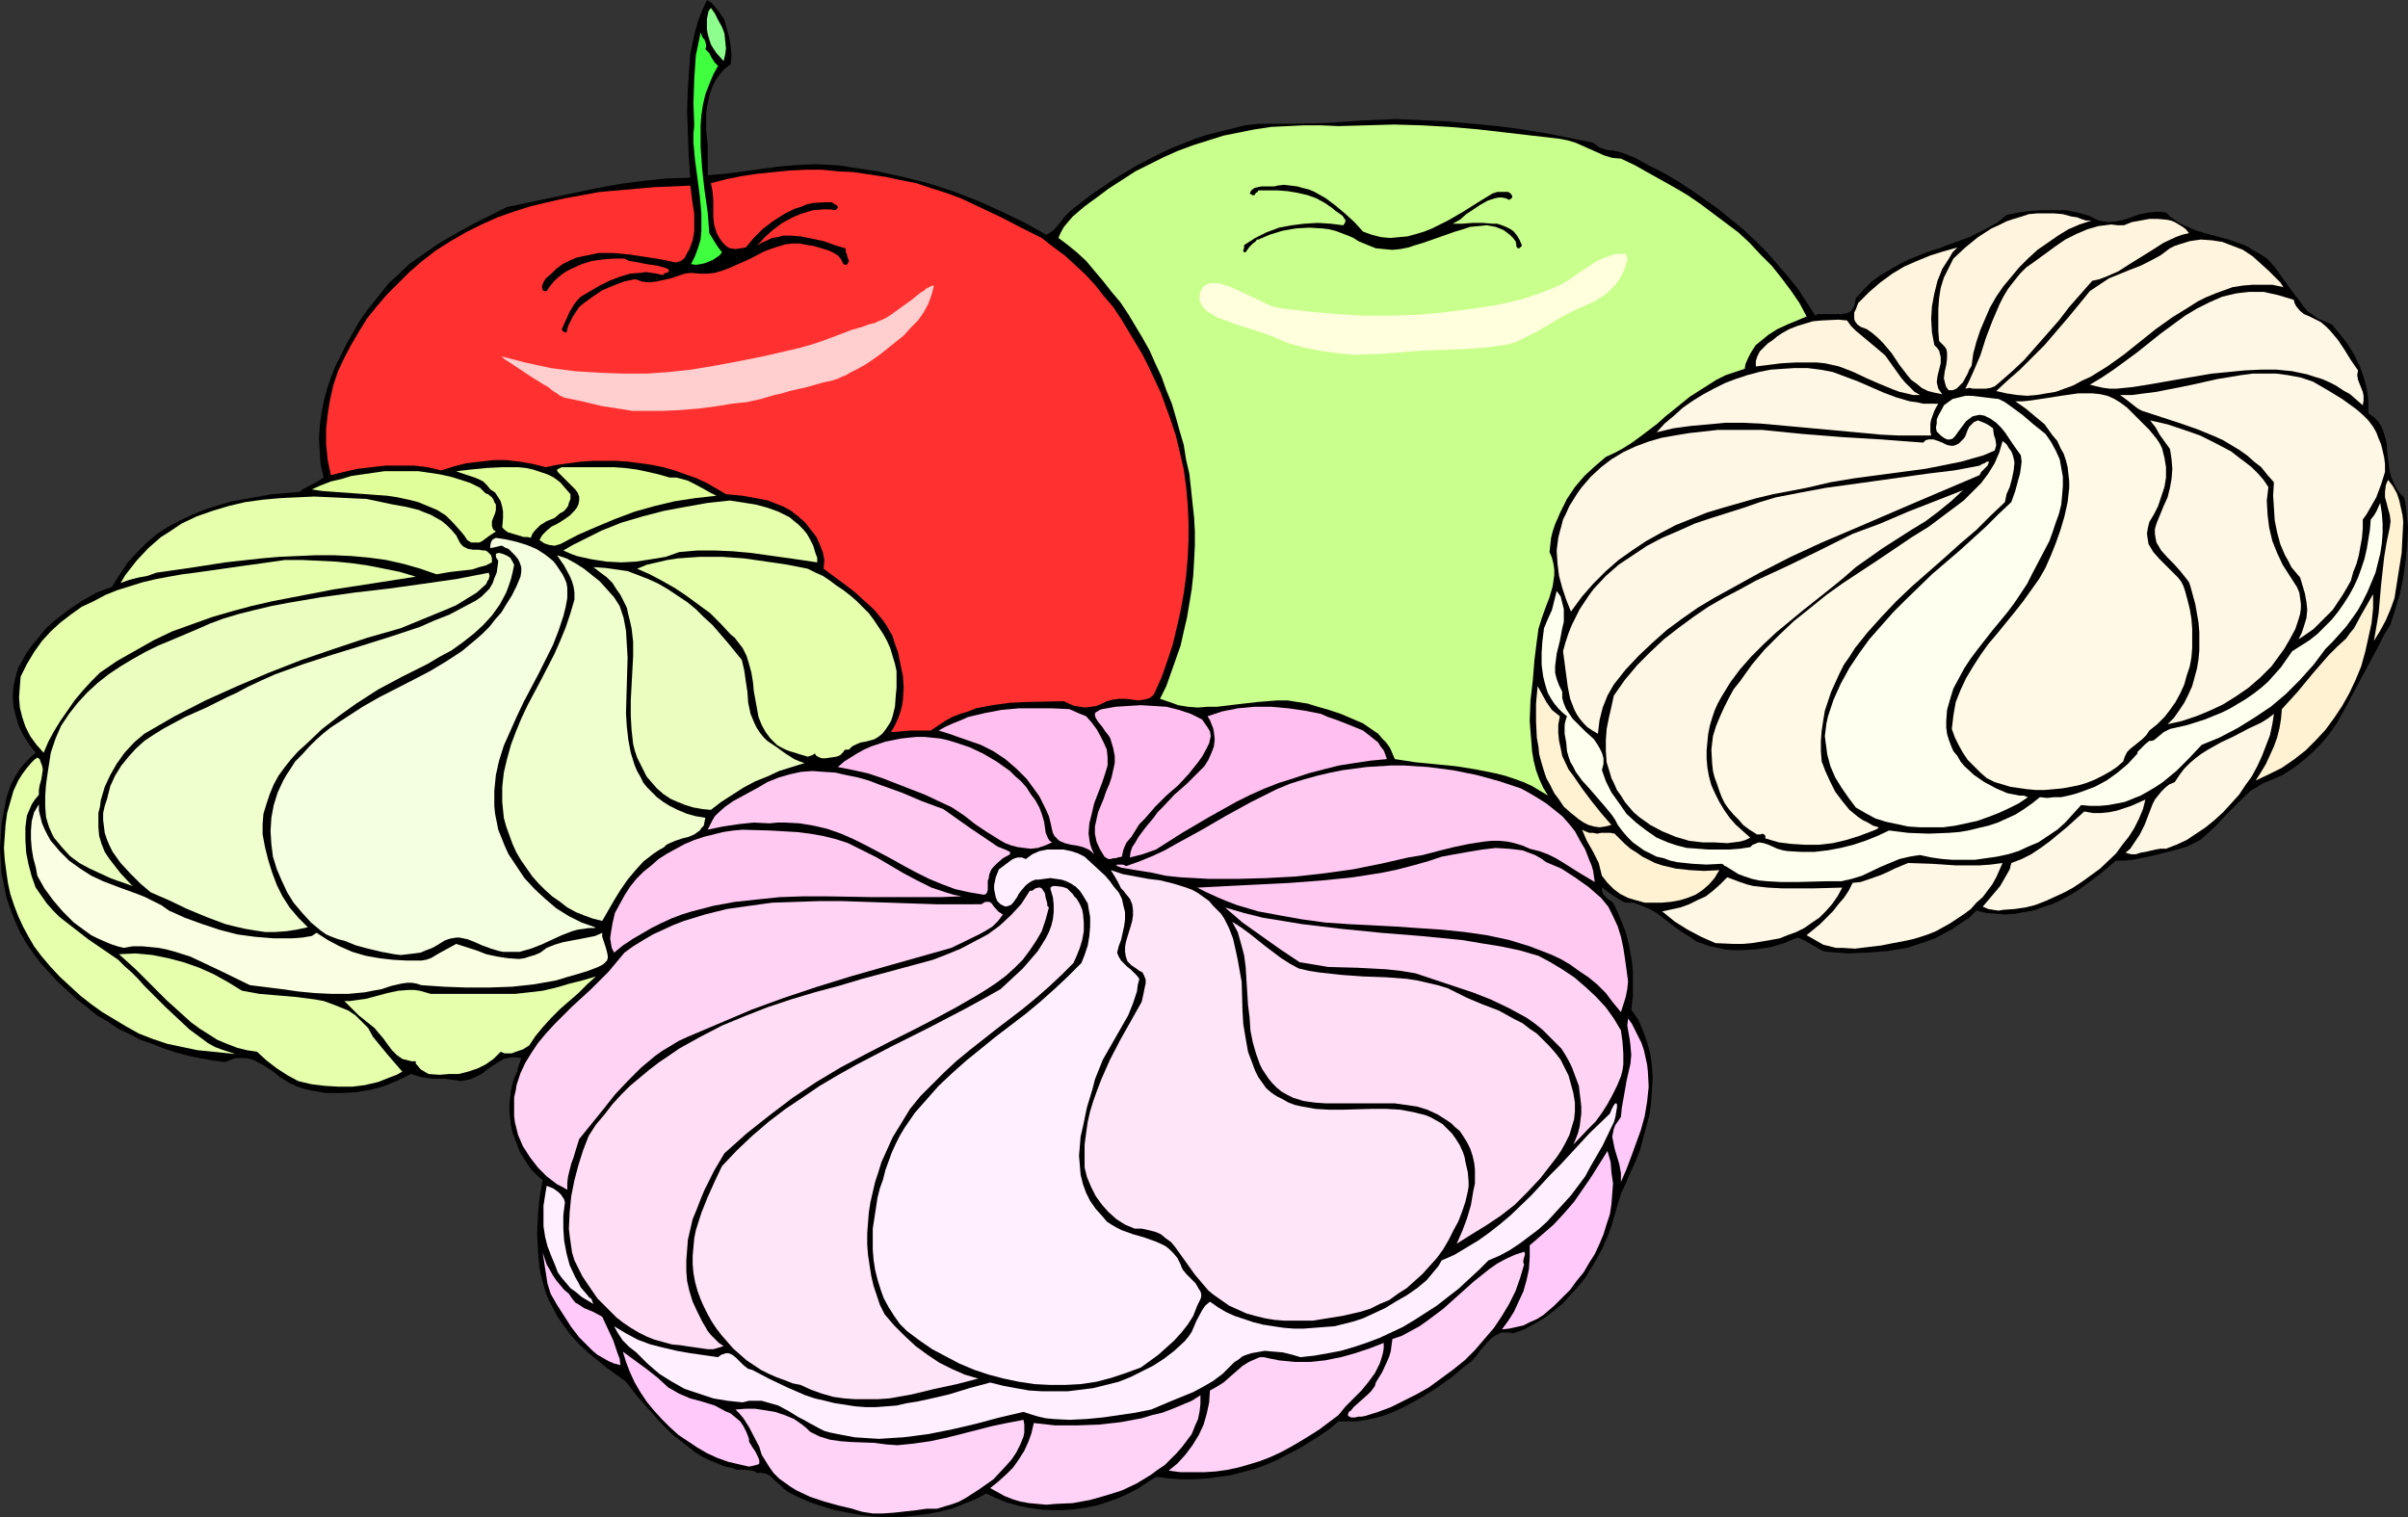 <?xml version="1.0" encoding="UTF-8" standalone="no"?>
<svg
   version="1.0"
   width="129.766mm"
   height="81.775mm"
   id="svg73"
   sodipodi:docname="Apples &amp; Pastries.wmf"
   xmlns:inkscape="http://www.inkscape.org/namespaces/inkscape"
   xmlns:sodipodi="http://sodipodi.sourceforge.net/DTD/sodipodi-0.dtd"
   xmlns="http://www.w3.org/2000/svg"
   xmlns:svg="http://www.w3.org/2000/svg">
  <rect width="100%" height="100%" fill="#333333" stroke="none"/>
  <sodipodi:namedview
     id="namedview73"
     pagecolor="#ffffff"
     bordercolor="#000000"
     borderopacity="0.25"
     inkscape:showpageshadow="2"
     inkscape:pageopacity="0.0"
     inkscape:pagecheckerboard="0"
     inkscape:deskcolor="#d1d1d1"
     inkscape:document-units="mm" />
  <defs
     id="defs1">
    <pattern
       id="WMFhbasepattern"
       patternUnits="userSpaceOnUse"
       width="6"
       height="6"
       x="0"
       y="0" />
  </defs>
  <path
     style="fill:#000000;fill-opacity:1;fill-rule:evenodd;stroke:none"
     d="m 148.833,13.087 -1.293,0.969 -0.97,1.131 -0.808,1.131 -0.646,1.293 -0.485,1.293 -0.323,1.454 -0.323,1.454 -0.162,1.454 v 3.231 l 0.323,3.07 v 3.07 3.07 l 3.717,-0.323 3.555,-0.485 7.272,-0.969 3.717,-0.323 3.555,-0.162 3.717,0.162 1.778,0.162 1.939,0.323 5.333,0.808 5.171,1.131 5.171,1.293 5.01,1.616 5.01,1.939 4.686,2.1 4.686,2.262 4.686,2.585 0.808,-0.485 0.646,-0.485 1.131,-1.293 0.646,-0.808 0.485,-0.646 1.293,-1.293 4.202,-3.231 4.525,-3.07 4.525,-2.747 4.686,-2.423 2.424,-1.131 2.424,-0.969 2.424,-0.969 2.424,-0.808 2.586,-0.646 2.586,-0.646 2.586,-0.646 2.747,-0.323 h 3.394 3.394 l 7.11,-0.162 7.11,-0.485 7.11,-0.323 10.342,0.485 5.171,0.485 5.01,0.485 5.01,0.646 5.01,0.808 4.848,0.969 4.686,0.969 0.646,0.485 0.646,0.485 1.454,0.485 1.454,0.162 1.454,0.323 2.909,1.131 2.909,1.616 2.909,1.454 2.747,1.616 2.747,1.777 2.747,1.939 2.747,1.939 2.586,2.1 2.586,2.1 2.424,2.262 2.424,2.423 2.101,2.423 2.101,2.423 2.101,2.585 1.778,2.747 1.778,2.747 0.485,-0.323 h 0.485 1.293 1.454 1.293 l 1.293,-0.162 0.485,-0.162 0.485,-0.323 0.323,-0.485 0.323,-0.485 0.162,-0.808 0.162,-0.808 1.616,-1.777 1.616,-1.616 1.778,-1.293 1.939,-1.131 1.939,-1.131 1.939,-0.969 4.04,-1.616 2.101,-0.646 2.101,-0.808 4.04,-1.454 1.939,-0.969 1.939,-0.969 1.939,-1.131 1.778,-1.454 2.262,-0.485 2.424,-0.323 2.424,-0.162 h 2.586 2.424 l 2.424,0.485 2.262,0.646 1.939,0.969 0.97,0.162 0.97,0.162 1.616,-0.162 1.616,-0.323 3.232,-1.131 1.616,-0.323 1.778,-0.162 h 0.97 l 0.97,0.162 0.808,0.808 1.131,0.808 0.97,0.646 1.131,0.485 2.262,0.969 2.262,0.646 2.424,0.646 2.262,0.646 2.262,0.808 1.131,0.485 0.97,0.646 1.454,0.808 1.293,0.808 0.97,0.969 0.97,1.131 1.616,2.262 1.616,2.262 1.616,2.1 0.808,1.131 0.808,0.969 1.131,0.808 1.131,0.808 1.293,0.485 1.454,0.646 1.616,1.939 1.616,2.1 1.293,2.1 1.131,2.262 0.808,2.262 0.646,2.423 0.323,2.423 v 2.585 l 1.131,0.808 0.808,0.808 0.646,0.969 0.485,1.131 0.323,1.131 0.323,1.131 0.162,2.262 0.323,2.423 0.162,1.293 0.323,1.131 0.485,1.131 0.485,0.969 0.646,0.969 0.97,0.969 0.323,1.454 0.162,1.454 0.323,3.231 -0.162,3.393 -0.323,3.393 -0.485,3.393 -0.646,3.231 -0.97,3.231 -0.97,3.07 -1.293,2.1 -1.131,2.262 -2.424,4.524 -2.424,4.524 -2.424,4.524 -1.293,2.262 -1.454,2.1 -1.616,1.939 -1.778,1.777 -1.778,1.616 -2.101,1.616 -2.262,1.454 -2.586,1.131 -1.293,0.485 -1.293,0.808 -1.131,0.646 -1.131,0.969 -2.101,2.1 -2.101,2.1 -1.939,2.1 -2.101,1.939 -1.131,0.969 -1.293,0.646 -1.293,0.646 -1.454,0.485 -3.232,0.808 -3.232,0.808 -1.616,0.323 -1.616,0.323 -1.616,0.162 h -1.778 l -3.07,2.585 -3.232,2.423 -1.616,1.131 -1.616,0.969 -1.778,0.969 -1.778,0.808 -1.939,0.646 -1.778,0.646 -1.939,0.323 -1.778,0.323 -1.939,0.162 -1.939,-0.162 -2.101,-0.162 -1.939,-0.485 -1.454,1.454 -1.778,1.131 -1.616,1.131 -1.778,0.969 -1.778,0.969 -1.778,0.646 -1.939,0.646 -1.939,0.646 -1.939,0.323 -2.101,0.323 -1.939,0.162 -2.101,0.162 -4.04,0.162 -4.202,-0.323 -0.808,-0.162 -0.646,-0.323 -1.454,-0.808 -1.616,-0.969 -1.454,-0.646 -1.293,0.485 -1.454,0.646 -2.747,0.808 -3.07,0.485 -3.232,0.162 h -1.616 l -1.454,-0.162 -1.454,-0.323 -1.616,-0.323 -1.293,-0.485 -1.454,-0.485 -1.131,-0.808 -1.293,-0.808 -1.454,-0.969 -1.293,-0.969 -2.909,-2.262 -1.454,-0.808 -1.616,-0.646 -1.616,-0.646 h -1.778 l -1.131,-0.646 -1.293,-0.808 -1.131,-0.808 -1.131,-0.808 v 0.646 l 0.162,0.485 0.323,0.485 0.646,0.646 1.131,0.808 0.323,0.646 0.323,0.646 0.97,2.262 0.97,2.423 0.646,2.585 0.485,2.585 0.323,2.585 v 2.747 2.585 l -0.323,2.747 1.454,2.1 0.97,2.262 0.808,2.262 0.646,2.423 0.323,2.423 0.162,2.423 -0.162,2.423 -0.162,2.585 -0.323,2.423 -0.646,2.423 -0.646,2.423 -0.646,2.423 -0.97,2.423 -0.97,2.1 -0.97,2.262 -0.97,2.1 -0.646,2.1 -0.646,2.262 -0.646,2.262 -0.808,2.1 -0.97,2.262 -1.131,2.1 -1.131,1.939 -1.293,2.1 -1.454,1.777 -1.616,1.777 -1.616,1.777 -1.778,1.454 -1.939,1.454 -1.939,1.131 -2.101,1.131 -2.262,0.808 -0.808,-0.162 h -0.97 -0.646 l -0.646,0.323 -0.646,0.323 -0.646,0.485 -0.97,0.969 -1.131,1.292 -0.97,1.292 -0.97,1.131 -0.646,0.485 -0.485,0.323 -2.909,2.423 -2.909,2.1 -3.07,1.939 -3.232,1.777 -1.616,0.808 -1.454,0.646 -1.778,0.646 -1.778,0.485 -1.616,0.323 -1.939,0.323 h -1.778 -1.939 l -1.939,1.616 -2.101,1.454 -2.101,1.292 -2.101,1.292 -2.262,1.131 -2.101,1.131 -2.262,0.969 -2.262,0.808 -2.424,0.646 -2.424,0.646 -2.424,0.323 -2.424,0.323 -2.586,0.162 h -2.586 l -2.586,-0.162 -2.586,-0.323 -1.778,1.131 -1.939,1.292 -1.939,0.969 -2.101,0.969 -2.262,0.808 -2.101,0.646 -2.424,0.485 -2.262,0.323 -2.262,0.162 h -2.424 l -2.262,-0.162 -2.262,-0.323 -2.262,-0.485 -2.262,-0.646 -1.939,-0.808 -2.101,-0.969 -2.101,1.131 -2.424,0.969 -2.424,0.969 -2.586,0.646 -2.586,0.485 -2.747,0.323 -2.747,0.323 h -2.586 l -2.747,-0.162 -2.747,-0.323 -2.586,-0.485 -2.586,-0.485 -2.586,-0.808 -2.424,-0.808 -2.262,-0.969 -2.262,-1.131 -0.808,-0.646 -0.646,-0.646 -1.454,-1.292 -0.646,-0.646 -0.808,-0.485 -0.97,-0.162 h -0.97 l -0.485,-0.323 -0.646,-0.162 -1.131,-0.162 h -1.454 -0.485 l -0.646,-0.323 -1.616,-0.323 -1.616,-0.646 -1.616,-0.646 -1.616,-0.808 -1.454,-0.969 -1.454,-1.131 -2.909,-2.262 -2.586,-2.585 -2.424,-2.747 -2.424,-2.747 -2.101,-2.747 -4.04,-2.908 -3.717,-3.07 -1.778,-1.616 -1.616,-1.777 -1.454,-1.939 -1.454,-2.1 -0.808,-1.616 -0.808,-1.454 -0.646,-1.616 -0.485,-1.616 -0.485,-1.777 -0.323,-1.616 -0.323,-3.554 -0.162,-3.554 0.162,-3.716 0.323,-3.554 0.646,-3.554 -1.131,-0.969 -1.131,-1.131 -0.808,-1.131 -0.808,-1.292 -0.808,-1.292 -0.485,-1.293 -0.485,-1.292 -0.485,-1.292 -0.323,-1.454 -0.162,-1.454 -0.162,-1.454 v -1.292 l 0.162,-1.454 0.162,-1.454 0.323,-1.454 0.485,-1.454 0.485,-0.969 0.162,-0.969 0.323,-0.808 0.323,-0.969 -0.97,-0.162 h -0.97 l -0.808,0.162 -0.808,0.162 -1.616,0.969 -1.454,0.969 -1.454,1.131 -1.616,0.808 -0.808,0.323 -0.97,0.162 -0.97,0.162 -0.808,-0.162 -2.424,-0.323 H 89.365 88.072 l -2.262,-0.323 -1.131,-0.323 -0.97,-0.323 -2.586,1.292 -2.747,1.131 -2.909,0.808 -2.909,0.485 -3.07,0.162 h -3.07 l -2.909,-0.485 -1.454,-0.323 -1.454,-0.485 -1.778,-0.808 -1.778,-1.131 -0.808,-0.646 -0.808,-0.646 -1.778,-1.131 -1.778,-0.969 -0.97,-0.323 -0.808,-0.162 h -1.131 -0.97 l -0.97,0.323 -1.131,0.485 -2.586,-0.323 -2.586,-0.485 -2.424,-0.485 -2.424,-0.646 -2.424,-0.808 -2.424,-0.969 -2.424,-0.808 -2.101,-1.131 -2.424,-1.131 -2.101,-1.454 -2.262,-1.292 -1.939,-1.616 -2.101,-1.616 -1.939,-1.777 -1.939,-1.777 -1.778,-1.939 -1.778,-1.939 -1.454,-1.939 -1.454,-2.1 -1.293,-2.262 -0.97,-2.262 -0.97,-2.423 -0.808,-2.423 -0.485,-2.423 -0.485,-2.423 -0.162,-2.585 L 0,172.71 l 0.162,-2.423 0.162,-2.585 0.485,-2.585 0.485,-2.585 0.808,-2.423 0.97,-1.939 1.131,-1.777 1.454,-1.616 0.808,-0.808 0.808,-0.646 -1.293,-1.616 -1.131,-1.777 -0.97,-1.939 -0.646,-2.1 -0.485,-1.939 -0.162,-2.1 0.162,-2.1 0.485,-2.1 0.485,-1.616 0.808,-1.454 0.808,-1.454 0.97,-1.454 1.131,-1.292 1.131,-1.454 1.131,-1.292 1.293,-1.131 2.909,-2.262 2.909,-1.939 2.909,-1.616 1.616,-0.646 1.454,-0.485 1.616,-2.585 1.616,-2.423 1.939,-2.1 1.939,-1.939 2.101,-1.777 2.262,-1.454 2.424,-1.292 2.424,-1.131 2.747,-1.131 2.586,-0.808 2.747,-0.808 2.747,-0.485 2.747,-0.485 2.747,-0.485 5.656,-0.485 0.485,-0.485 0.646,-0.323 2.424,-1.293 1.293,-0.808 -0.646,-2.747 -0.162,-2.585 -0.162,-2.585 0.162,-2.585 0.323,-2.423 0.485,-2.585 0.646,-2.423 0.808,-2.423 0.97,-2.423 1.131,-2.262 1.131,-2.262 1.293,-2.262 1.293,-2.262 1.454,-2.1 3.232,-4.039 1.293,-1.616 1.454,-1.293 2.909,-2.747 3.232,-2.262 3.07,-2.1 3.394,-1.939 3.232,-1.777 6.787,-3.393 9.211,-1.939 9.211,-1.939 4.525,-0.808 4.848,-0.646 4.686,-0.485 4.848,-0.162 -0.323,-4.524 -0.162,-4.524 -0.162,-4.685 0.162,-4.524 0.323,-4.685 0.162,-2.262 0.485,-2.262 0.485,-2.262 0.646,-2.262 0.808,-2.1 L 143.985,0 l 0.808,0.485 0.646,0.646 1.131,1.454 0.97,1.454 0.485,1.777 0.485,1.777 0.323,1.939 0.162,1.777 z"
     id="path1" />
  <path
     style="fill:#8eff8e;fill-opacity:1;fill-rule:evenodd;stroke:none"
     d="m 147.379,12.44 -1.454,-1.616 -0.646,-0.969 -0.485,-0.808 -0.323,-0.969 -0.323,-1.131 -0.162,-0.969 V 4.847 3.878 l 0.162,-0.808 0.162,-0.808 0.485,-0.646 0.808,1.131 0.646,1.293 0.808,1.454 0.485,1.293 0.162,1.454 0.162,1.616 -0.162,1.293 z"
     id="path2" />
  <path
     style="fill:#3fff3f;fill-opacity:1;fill-rule:evenodd;stroke:none"
     d="m 143.662,10.017 0.808,0.808 0.485,0.969 0.646,0.969 0.646,0.646 -0.97,1.777 -0.808,1.939 -0.808,2.1 -0.485,2.1 -0.323,2.1 -0.162,2.1 v 2.1 2.262 l 0.323,4.524 0.485,4.362 0.646,4.524 0.323,4.201 1.293,2.1 0.646,0.969 0.646,0.808 -0.485,0.646 -1.454,0.969 -0.808,0.323 -0.808,0.323 -0.808,0.162 -0.97,0.162 -0.97,-0.162 0.808,-1.616 0.646,-1.777 0.485,-1.616 0.162,-1.777 v -1.777 -1.777 l -0.323,-3.554 -0.485,-3.716 -0.485,-3.554 -0.323,-3.554 v -1.777 l 0.162,-1.777 -0.162,-4.524 0.162,-4.847 0.323,-4.847 0.485,-2.262 0.485,-2.423 0.323,0.808 0.162,0.323 0.323,0.323 0.323,0.969 V 9.532 Z"
     id="path3" />
  <path
     style="fill:#c9ff8c;fill-opacity:1;fill-rule:evenodd;stroke:none"
     d="m 317.705,28.273 1.616,0.323 1.616,0.485 2.909,1.293 1.454,0.646 1.454,0.646 1.616,0.485 1.778,0.162 2.747,1.293 2.586,1.454 5.494,3.07 2.747,1.616 2.586,1.777 2.586,1.939 2.586,1.939 2.586,1.939 2.262,2.1 2.262,2.423 2.262,2.262 1.939,2.423 1.939,2.585 1.778,2.585 1.454,2.747 -1.939,0.808 -1.939,0.808 -2.101,0.969 -1.778,1.131 -1.778,1.454 -0.808,0.646 -0.646,0.969 -0.485,0.808 -0.485,0.969 -0.485,1.131 -0.162,0.969 -1.939,0.646 -1.939,0.646 -1.939,0.969 -1.778,1.131 -1.778,1.131 -1.778,1.131 -3.394,2.747 -1.616,1.293 -1.616,1.454 -3.394,2.585 -1.778,1.293 -1.778,1.131 -1.778,0.969 -1.778,0.808 -2.262,1.939 -2.101,1.939 -1.939,2.262 -1.616,2.423 -1.293,2.585 -1.131,2.585 -0.485,1.454 -0.323,1.292 -0.162,1.454 -0.162,1.454 0.485,1.131 0.323,1.292 0.162,1.131 v 1.131 l -0.162,1.131 -0.162,1.131 -0.646,2.262 -0.808,2.1 -0.808,2.262 -0.646,2.1 -0.162,1.292 -0.162,1.131 -0.485,3.878 -0.323,4.039 -0.485,4.201 -0.162,4.201 0.162,2.1 0.162,1.939 0.162,2.1 0.323,1.939 0.485,1.939 0.646,1.777 0.808,1.777 0.97,1.616 -1.616,-0.969 -1.616,-0.969 -1.778,-0.808 -1.778,-0.646 -1.939,-0.646 -1.939,-0.485 -4.04,-0.808 -4.04,-0.646 -8.242,-0.808 -4.202,-0.646 -0.485,-1.131 -0.485,-1.131 -0.808,-1.131 -0.808,-0.808 -0.808,-0.969 -0.97,-0.646 -2.101,-1.454 -2.262,-0.969 -2.262,-0.969 -2.424,-0.808 -2.262,-0.646 -2.101,-0.646 -2.101,-0.323 -1.939,-0.323 h -2.101 l -4.04,0.323 -4.202,0.485 -4.04,0.485 h -1.939 l -1.939,0.162 -2.101,-0.162 -1.939,-0.323 -1.778,-0.646 -1.939,-0.646 1.293,-2.585 0.97,-2.747 0.97,-2.747 0.97,-2.747 0.646,-2.908 0.646,-2.747 0.485,-2.908 0.485,-2.908 0.323,-2.908 0.162,-2.908 0.162,-3.07 v -2.908 l -0.162,-2.908 -0.323,-2.908 -0.323,-3.07 -0.323,-2.908 -0.646,-2.747 -0.485,-3.07 -0.808,-2.747 -0.808,-2.908 -0.808,-2.747 -1.131,-2.747 -0.97,-2.747 -1.293,-2.747 -1.131,-2.585 -1.454,-2.585 -1.454,-2.423 -1.454,-2.423 -1.616,-2.423 -1.778,-2.1 -1.778,-2.262 -1.778,-2.1 -1.616,-1.939 -1.939,-1.777 -1.778,-1.454 -1.939,-1.454 0.485,-1.131 0.646,-1.131 0.808,-0.969 0.97,-1.131 2.262,-1.939 1.293,-0.969 1.131,-0.808 2.586,-1.939 2.747,-1.777 2.747,-1.777 2.909,-1.454 2.909,-1.454 2.909,-1.293 3.07,-1.131 3.07,-0.969 3.07,-0.969 3.232,-0.646 3.232,-0.646 3.232,-0.485 3.394,-0.162 3.394,-0.162 h 3.394 l 3.555,0.162 5.656,-0.162 5.656,-0.162 5.656,0.162 5.656,0.323 5.656,0.485 5.656,0.646 z"
     id="path4" />
  <path
     style="fill:#ff3030;fill-opacity:1;fill-rule:evenodd;stroke:none"
     d="m 212.181,48.469 2.262,1.777 2.424,1.777 2.101,1.939 2.101,1.939 1.939,2.1 1.778,2.262 1.939,2.262 1.616,2.423 1.454,2.423 1.454,2.423 1.454,2.423 1.293,2.585 2.424,5.17 1.939,5.332 1.131,3.393 0.808,3.393 0.808,3.554 0.485,3.554 0.323,3.554 0.162,3.554 v 3.716 l -0.162,3.554 -0.323,3.716 -0.485,3.554 -0.646,3.554 -0.808,3.554 -0.808,3.393 -1.131,3.393 -1.131,3.231 -1.454,3.231 -0.323,0.485 -0.646,0.485 -0.485,0.162 -0.646,0.162 -1.131,0.162 -1.293,-0.162 -1.454,-0.162 h -1.293 l -1.131,0.162 -0.646,0.162 -0.646,0.162 -0.97,0.485 -1.131,0.485 -1.131,0.162 -1.131,0.162 -1.131,-0.162 -1.131,-0.162 -1.131,-0.485 -0.97,-0.485 -7.434,0.162 -3.555,0.162 -3.555,0.485 -3.394,0.646 -1.616,0.646 -1.616,0.485 -1.616,0.646 -1.454,0.808 -1.454,0.969 -1.454,0.969 h -2.101 -1.939 l -4.04,0.323 0.646,-1.131 0.485,-0.969 0.485,-1.131 0.323,-0.969 0.323,-1.292 0.162,-1.131 0.162,-2.423 -0.162,-2.423 -0.485,-2.262 -0.485,-2.423 -0.808,-2.262 -0.323,-1.131 -0.646,-1.131 -0.646,-1.131 -0.808,-1.131 -1.616,-1.939 -1.939,-1.777 -1.939,-1.777 -2.101,-1.616 -4.363,-3.231 0.162,-1.777 -0.323,-1.616 -0.646,-1.616 -0.646,-1.454 -1.131,-1.454 -1.131,-1.454 -1.454,-1.292 -1.454,-1.131 -1.454,-0.808 -1.616,-0.646 -1.616,-0.646 -1.616,-0.323 -3.555,-0.646 -3.394,-0.323 -1.939,-1.131 -1.939,-1.131 -2.101,-0.969 -2.262,-0.808 -2.262,-0.808 -2.262,-0.646 -2.424,-0.485 -2.262,-0.323 -2.424,-0.323 -2.424,-0.162 h -2.424 -2.424 l -2.424,0.162 -2.424,0.323 -2.424,0.323 -2.262,0.485 -2.586,-0.646 -2.747,-0.485 -2.747,-0.323 h -2.586 l -2.747,0.323 -2.747,0.323 -2.586,0.646 -2.586,0.808 -2.747,-0.646 -2.747,-0.323 h -2.909 -2.909 l -2.909,0.323 -2.747,0.323 -2.909,0.646 -2.586,0.646 -0.646,-3.07 -0.323,-3.231 v -3.07 l 0.323,-3.07 0.485,-2.908 0.646,-2.908 0.97,-2.908 1.293,-2.747 1.454,-2.747 1.616,-2.747 1.616,-2.585 1.939,-2.423 2.101,-2.423 2.262,-2.262 2.262,-2.262 2.424,-2.1 2.909,-2.262 3.07,-1.939 3.07,-1.777 3.232,-1.616 3.232,-1.454 3.232,-1.131 3.555,-1.131 3.394,-0.808 3.555,-0.808 3.555,-0.646 3.555,-0.646 3.717,-0.323 7.272,-0.646 7.434,-0.323 0.485,3.716 0.323,1.939 v 1.939 1.777 l -0.323,1.777 -0.646,1.777 -0.485,0.808 -0.485,0.969 -0.323,0.323 -0.485,0.323 -0.485,0.162 -0.485,0.162 -3.07,-0.646 -3.07,-0.485 -3.232,-0.485 -3.232,-0.323 h -1.616 -1.616 l -1.454,0.323 -1.616,0.323 -1.454,0.323 -1.454,0.646 -1.293,0.646 -1.293,0.969 -0.97,0.969 -1.131,0.969 -0.323,0.485 -0.323,0.646 -0.162,0.646 0.162,0.485 v 0.162 l 0.323,0.162 h 0.485 l 0.646,-0.969 0.808,-0.969 0.646,-0.646 0.97,-0.808 0.97,-0.646 0.97,-0.485 2.101,-0.969 2.101,-0.646 2.262,-0.323 2.262,-0.162 h 2.101 l 0.97,0.485 1.131,0.162 2.424,0.485 2.262,0.323 1.131,0.323 0.97,0.323 0.162,0.323 v 0.162 l -0.323,0.323 h -0.323 l -0.323,0.162 -0.162,0.162 v 0.162 l -1.293,-0.323 -1.131,-0.162 -1.131,-0.162 -1.131,0.162 -2.101,0.162 -2.101,0.646 -2.101,0.808 -1.939,0.969 -3.878,2.262 -0.646,0.646 -0.646,0.808 -0.97,1.616 -0.808,1.777 -0.808,1.777 0.162,0.323 0.162,0.162 0.323,0.162 h 0.323 l 0.323,-1.293 0.485,-0.969 0.485,-0.969 0.646,-0.969 0.646,-0.969 0.97,-0.808 1.778,-1.293 1.939,-1.293 2.262,-0.969 2.101,-0.808 2.262,-0.485 0.646,0.162 0.808,0.323 1.454,0.162 1.454,-0.162 1.454,-0.323 1.454,-0.323 1.454,-0.485 1.454,-0.485 1.293,-0.162 1.778,0.162 h 1.616 l 1.454,-0.162 1.616,-0.485 1.293,-0.485 1.454,-0.646 2.909,-1.293 2.747,-1.454 1.293,-0.485 1.454,-0.485 1.616,-0.485 1.454,-0.162 h 1.454 l 1.616,0.323 1.131,0.162 1.131,0.323 2.101,0.646 0.97,0.485 0.808,0.485 0.646,0.808 0.485,0.969 0.485,0.162 0.323,-0.162 0.162,-0.323 0.162,-0.323 -0.323,-0.808 -0.162,-0.808 h -0.162 v 0 -0.323 -0.323 -0.162 l -0.162,-0.162 -2.101,-0.646 -2.262,-0.808 -2.262,-0.485 -2.424,-0.485 -2.262,-0.162 h -1.293 l -1.131,0.323 -1.131,0.162 -0.97,0.485 -1.131,0.485 -0.97,0.646 1.616,-1.777 1.616,-1.454 1.939,-1.454 2.101,-1.131 1.939,-0.808 2.262,-0.646 2.101,-0.162 h 1.293 l 1.131,0.162 0.323,-0.323 0.162,-0.162 v -0.162 l -0.162,-0.323 -0.646,-0.323 -0.162,-0.162 -0.323,-0.162 h -1.293 l -2.586,0.162 -1.293,0.323 -1.131,0.485 -1.131,0.323 -2.262,1.131 -2.262,1.454 -2.101,1.616 -1.778,1.777 -1.616,1.939 -2.101,0.323 -1.131,-0.162 -0.323,-0.162 -0.485,-0.323 -0.646,-0.646 -0.485,-0.646 -0.485,-0.808 -0.323,-0.646 -0.485,-1.616 -0.162,-1.616 v -1.616 -1.777 l -0.162,-1.777 -0.323,-1.616 3.07,-0.808 3.232,-0.646 3.232,-0.485 3.232,-0.323 3.232,-0.323 3.394,-0.162 h 3.232 l 3.232,0.323 3.232,0.162 3.232,0.485 3.232,0.485 3.07,0.646 3.232,0.646 2.909,0.969 3.07,0.969 3.07,1.131 8.242,3.878 4.04,2.1 z"
     id="path5" />
  <path
     style="fill:#000000;fill-opacity:1;fill-rule:evenodd;stroke:none"
     d="m 277.628,47.176 1.778,0.646 1.939,0.485 1.778,0.162 1.778,-0.162 1.778,-0.162 1.778,-0.485 1.616,-0.485 1.616,-0.646 3.232,-1.616 3.07,-1.777 3.07,-1.939 2.909,-1.777 0.97,-0.323 h 1.131 0.646 0.485 l 0.485,0.323 0.323,0.485 v 0.323 l -0.162,0.162 -0.485,0.323 -0.646,-0.323 -0.808,-0.162 h -0.646 l -0.808,0.162 -1.454,0.485 -1.454,0.808 -2.909,1.939 -1.293,1.131 -1.454,0.808 h 1.939 l 2.101,-0.162 h 2.101 l 1.939,0.162 h 0.97 l 0.97,0.323 0.808,0.323 0.97,0.485 0.646,0.485 0.646,0.808 0.485,0.808 0.485,1.131 v 0.162 l -0.162,0.162 -0.323,0.323 h -0.323 l -0.162,-0.162 -0.162,-0.323 v -0.485 l -0.162,-0.485 -0.485,-0.646 -0.646,-0.646 -0.646,-0.485 -0.646,-0.485 -1.616,-0.646 -1.778,-0.323 -1.616,0.162 -1.778,0.162 -1.454,0.485 -1.616,0.485 -6.464,2.262 -1.616,0.485 -1.454,0.485 -1.616,0.323 -1.616,0.162 -1.778,-0.162 -1.616,-0.162 -1.616,-0.646 -1.939,-0.808 -0.97,-0.646 -1.131,-0.485 -1.293,-0.485 -1.293,-0.485 -1.293,-0.323 -1.293,-0.162 -2.747,-0.162 -2.747,0.162 -2.747,0.485 -2.586,0.808 -2.262,0.969 h -0.323 l -0.162,0.323 -0.646,0.485 -0.646,0.646 -0.485,0.646 -0.323,0.485 h -0.323 v 0 l -0.162,-0.162 v -0.323 l 0.162,-0.323 v -0.646 l 2.262,-1.454 2.262,-1.131 2.586,-0.969 2.586,-0.485 2.586,-0.323 2.747,-0.162 2.586,0.162 2.586,0.323 0.323,-0.485 0.162,-0.485 -0.323,-0.485 -0.323,-0.485 -1.131,-0.808 -0.485,-0.323 -0.323,-0.323 -1.616,-1.131 -1.778,-0.969 -1.778,-0.646 -2.101,-0.485 -1.939,-0.323 -2.101,-0.162 h -1.939 -1.939 l -0.162,0.323 -0.323,0.162 -0.323,0.485 h -0.323 -0.162 l -0.162,-0.162 -0.323,-0.162 0.323,-0.646 0.646,-0.485 0.646,-0.162 0.808,-0.162 h 1.778 0.808 l 0.646,-0.162 1.293,-0.162 1.454,0.162 1.293,0.162 1.131,0.323 1.293,0.323 1.131,0.485 2.262,1.293 1.939,1.454 1.939,1.616 1.939,1.777 z"
     id="path6" />
  <path
     style="fill:#fff4dd;fill-opacity:1;fill-rule:evenodd;stroke:none"
     d="m 425.977,44.914 -2.424,0.808 -2.262,0.969 -2.101,1.293 -2.101,1.454 -2.101,1.454 -1.939,1.777 -1.778,1.777 -1.616,1.939 -1.616,1.939 -1.454,2.1 -1.293,2.262 -0.97,2.262 -0.97,2.262 -0.808,2.423 -0.646,2.423 -0.323,2.423 -0.485,0.808 -0.323,0.808 -0.97,1.777 -0.646,0.646 -0.646,0.646 -0.808,0.323 h -0.808 l -0.485,-0.646 -0.162,-0.485 -0.162,-0.646 -0.162,-0.646 0.162,-1.293 0.323,-1.454 0.162,-1.293 v -1.293 l -0.162,-0.646 -0.323,-0.485 -0.485,-0.485 -0.646,-0.646 -0.162,-2.1 v -2.1 -2.262 l 0.162,-2.262 0.323,-2.1 0.646,-2.1 0.97,-1.939 0.97,-1.939 2.424,-2.262 2.586,-2.1 2.747,-1.777 1.454,-0.646 1.616,-0.808 1.454,-0.485 1.616,-0.485 1.454,-0.485 1.778,-0.162 h 1.616 1.778 l 1.778,0.162 1.778,0.485 1.131,0.162 0.808,0.323 0.97,0.323 h 0.485 z"
     id="path7" />
  <path
     style="fill:#fff4dd;fill-opacity:1;fill-rule:evenodd;stroke:none"
     d="m 445.854,47.499 -1.454,0.323 -1.293,0.485 -2.424,1.131 -2.262,1.454 -4.686,2.908 -2.262,1.454 -2.586,1.131 -1.293,0.485 -1.454,0.323 -4.686,5.332 -2.101,2.747 -4.686,5.332 -2.424,2.747 -2.586,2.423 -2.586,2.262 -0.808,0.646 -0.808,0.323 -0.97,0.162 h -0.808 -1.778 l -0.808,-0.162 -0.808,0.162 0.808,-1.616 0.808,-1.777 1.454,-3.393 1.131,-3.554 1.293,-3.393 1.454,-3.393 0.808,-1.616 0.97,-1.616 1.131,-1.454 1.293,-1.616 1.293,-1.293 1.616,-1.131 4.202,-3.07 2.101,-1.454 2.262,-1.131 2.262,-0.969 1.131,-0.323 1.131,-0.323 1.293,-0.162 1.293,-0.162 1.293,0.162 h 1.293 l 1.616,-0.646 1.778,-0.323 1.778,-0.323 h 1.778 l 1.778,0.162 0.808,0.162 0.808,0.323 0.808,0.485 0.808,0.485 0.646,0.485 z"
     id="path8" />
  <path
     style="fill:#fff4dd;fill-opacity:1;fill-rule:evenodd;stroke:none"
     d="m 465.084,58.486 -2.262,-0.485 h -2.101 -1.939 l -1.939,0.162 -2.101,0.323 -1.778,0.646 -1.778,0.646 -1.939,0.808 -1.616,0.808 -1.778,1.131 -3.394,2.1 -3.394,2.423 -3.232,2.585 -3.232,2.585 -3.394,2.423 -3.394,2.1 -1.778,0.808 -1.778,0.969 -1.778,0.646 -1.778,0.646 -1.939,0.323 -1.939,0.323 -1.939,0.162 -2.101,-0.162 -2.101,-0.323 -2.101,-0.485 2.262,-2.1 2.586,-2.262 2.424,-2.423 2.586,-2.585 4.848,-5.655 2.262,-2.747 2.101,-2.585 1.939,-1.293 1.939,-1.293 4.363,-1.777 2.101,-0.808 1.939,-0.969 2.101,-1.131 1.939,-1.454 0.97,-0.485 0.97,-0.323 2.101,-0.646 2.262,-0.323 2.262,0.162 2.101,0.323 2.101,0.808 2.101,0.808 1.939,1.293 1.616,1.454 1.616,1.454 1.616,1.616 0.808,0.808 z"
     id="path9" />
  <path
     style="fill:#fff4dd;fill-opacity:1;fill-rule:evenodd;stroke:none"
     d="m 398.667,50.408 -0.97,0.969 -0.646,1.131 -1.454,2.262 -0.97,2.423 -0.646,2.585 -0.485,2.585 -0.162,2.585 0.162,2.747 0.485,2.585 0.485,0.485 0.485,0.646 0.162,0.646 0.162,0.646 v 1.293 l -0.323,1.293 -0.323,1.293 -0.162,1.293 0.162,0.646 0.162,0.646 0.323,0.485 0.485,0.646 -1.616,-0.323 -1.293,-0.323 -1.293,-0.646 -0.97,-0.808 -1.131,-0.808 -0.808,-0.969 -1.616,-2.1 -1.616,-2.423 -1.778,-2.1 -0.97,-0.969 -1.131,-0.969 -1.131,-0.808 -1.293,-0.485 -0.646,-0.485 -0.485,-0.646 -0.162,-0.485 v -0.646 -0.646 l 0.323,-0.646 0.485,-1.293 2.262,-2.262 2.262,-1.939 2.424,-1.777 2.424,-1.454 2.586,-1.131 2.747,-1.131 2.586,-0.808 z"
     id="path10" />
  <path
     style="fill:#fff7e5;fill-opacity:1;fill-rule:evenodd;stroke:none"
     d="m 467.185,61.071 0.162,0.646 0.323,0.646 0.808,0.969 0.808,0.646 1.131,0.485 2.262,1.131 0.97,0.808 0.97,0.969 1.616,1.939 1.293,1.939 1.293,2.1 1.454,2.1 -0.162,0.969 0.162,0.969 0.323,0.808 0.323,0.808 0.323,0.808 0.162,0.808 v 0.969 l -0.162,0.969 -1.293,-1.131 -1.293,-1.131 -1.454,-0.808 -1.454,-0.969 -1.293,-0.646 -1.454,-0.646 -1.616,-0.485 -1.454,-0.485 -3.07,-0.646 -3.232,-0.323 h -3.07 l -3.394,0.162 -3.232,0.323 -3.394,0.323 -6.626,1.131 -6.464,1.131 -3.07,0.485 -3.232,0.323 h -0.646 -0.808 l -1.293,-0.162 -1.454,-0.323 -1.293,-0.323 2.424,-1.454 2.424,-1.616 2.424,-1.777 2.424,-1.777 4.848,-3.878 2.424,-1.777 2.424,-1.777 2.424,-1.454 2.586,-1.293 2.586,-1.131 2.747,-0.646 1.293,-0.162 1.454,-0.162 h 1.454 1.454 l 1.454,0.323 1.454,0.323 1.616,0.485 z"
     id="path11" />
  <path
     style="fill:#fff4dd;fill-opacity:1;fill-rule:evenodd;stroke:none"
     d="m 383.961,72.38 1.616,2.262 1.616,2.262 0.808,0.969 0.97,0.969 0.97,0.969 1.131,0.646 h -1.454 l -1.293,-0.323 -1.454,-0.323 -1.293,-0.485 -2.747,-1.131 -2.586,-1.131 -2.747,-1.293 -2.909,-1.131 -1.454,-0.323 -1.454,-0.323 -1.616,-0.162 h -1.616 -2.747 l -2.909,0.162 -2.586,0.323 -2.586,0.323 v -1.131 l 0.323,-0.969 0.485,-0.969 0.808,-0.808 0.808,-0.808 0.97,-0.646 0.97,-0.808 0.97,-0.646 1.454,-0.808 1.616,-0.646 1.616,-0.485 1.616,-0.485 1.778,-0.162 3.394,-0.162 1.778,0.162 0.808,1.131 0.97,0.969 1.939,1.616 0.97,0.808 0.97,0.808 z"
     id="path12" />
  <path
     style="fill:#fff7e5;fill-opacity:1;fill-rule:evenodd;stroke:none"
     d="m 394.788,82.235 -0.485,0.808 -0.323,0.646 -0.646,1.777 -0.162,0.808 v 0.808 0.808 l 0.162,0.808 h -3.394 -3.394 l -3.394,-0.162 -3.394,-0.323 -14.059,-1.293 -7.11,-0.646 -3.555,-0.162 h -3.555 l -3.555,0.323 -3.555,0.323 -3.555,0.485 -3.394,0.808 1.616,-1.777 1.939,-1.616 1.778,-1.616 2.101,-1.454 2.101,-1.293 2.101,-1.131 2.262,-1.131 2.101,-0.808 2.424,-0.808 2.424,-0.646 2.424,-0.485 2.424,-0.162 2.424,-0.162 h 2.586 l 2.586,0.323 2.586,0.485 2.586,0.969 2.586,0.969 5.171,2.262 2.586,0.969 2.747,0.808 1.293,0.162 1.454,0.323 h 1.454 z"
     id="path13" />
  <path
     style="fill:#fff7e5;fill-opacity:1;fill-rule:evenodd;stroke:none"
     d="m 482.375,85.628 0.97,1.293 0.646,1.131 0.485,1.293 0.485,1.131 0.323,1.293 0.323,1.454 0.162,1.293 v 1.616 l -0.808,2.585 -0.97,2.585 -1.293,2.262 -0.646,1.131 -0.808,1.131 v 1.777 l -0.162,1.939 -0.323,1.777 -0.323,1.777 -0.485,1.777 -0.646,1.616 -0.485,1.777 -0.808,1.454 -0.97,1.616 -0.97,1.454 -0.97,1.454 -1.293,1.292 -1.293,1.292 -1.293,1.292 -1.616,1.131 -1.454,0.969 0.646,-1.292 0.485,-1.454 0.485,-1.616 0.162,-1.616 -0.162,-1.616 -0.323,-1.777 -0.485,-1.616 -0.485,-1.616 -0.97,-1.131 -0.808,-0.969 -0.646,-1.292 -0.646,-1.131 -0.97,-2.262 -0.646,-2.423 -0.485,-2.423 -0.162,-2.585 -0.162,-2.423 0.162,-2.747 -1.293,-1.454 -1.293,-1.616 -1.454,-1.131 -1.454,-1.293 -1.616,-1.131 -3.232,-1.939 -1.778,-0.808 -3.555,-1.454 -3.717,-1.293 -7.434,-2.423 -0.646,-0.323 -0.485,-0.323 -2.262,-1.777 -1.131,-0.808 h 2.424 l 2.424,-0.323 2.586,-0.323 2.424,-0.485 4.848,-0.969 5.01,-1.131 4.848,-0.808 2.424,-0.323 h 2.424 2.424 l 2.424,0.323 2.586,0.485 2.424,0.808 3.07,1.777 2.909,1.777 2.909,2.1 1.293,1.131 z"
     id="path14" />
  <path
     style="fill:#fff9e5;fill-opacity:1;fill-rule:evenodd;stroke:none"
     d="m 440.36,91.283 0.485,1.939 0.323,1.939 v 2.1 l -0.323,1.939 -0.646,1.939 -0.646,1.939 -0.808,1.616 -0.97,1.616 -0.323,1.292 -0.162,1.131 0.162,1.131 0.162,0.969 0.485,0.808 0.485,0.808 1.293,1.454 0.808,0.808 0.808,0.808 1.454,1.454 0.646,0.646 0.646,0.808 0.485,0.969 0.323,0.969 0.485,1.777 0.485,1.939 0.323,1.939 0.162,2.1 v 1.939 1.939 l -0.162,1.939 -0.323,1.777 -0.646,1.939 -0.485,1.777 -0.808,1.777 -0.97,1.777 -1.131,1.616 -1.131,1.454 -1.454,1.454 -1.616,1.292 -0.646,0.969 -0.808,0.808 -0.808,0.646 -0.808,0.646 -0.808,0.646 -0.646,0.646 -0.485,0.969 -0.162,0.485 -0.162,0.485 -1.293,1.131 -1.454,0.969 -1.454,0.808 -1.616,0.808 -1.616,0.646 -1.616,0.485 -1.616,0.323 -1.778,0.323 -1.778,0.162 -1.778,0.162 h -1.778 l -1.778,-0.162 -3.394,-0.485 -1.616,-0.485 -1.616,-0.485 -1.616,-0.808 -1.293,-1.131 -1.293,-1.292 -1.293,-1.292 -0.97,-1.454 -0.808,-1.454 -0.808,-1.616 -0.646,-1.777 0.162,-1.292 0.162,-1.454 0.485,-2.747 0.97,-2.423 1.131,-2.423 1.454,-2.423 1.454,-2.262 1.616,-2.262 1.778,-2.1 3.555,-4.362 1.778,-2.262 1.616,-2.262 1.616,-2.262 1.293,-2.262 1.131,-2.585 0.97,-2.423 0.97,-2.747 0.808,-2.747 0.646,-2.908 0.323,-2.908 v -1.293 l -0.162,-1.454 -0.162,-1.454 -0.323,-1.293 -0.485,-1.454 -0.646,-1.131 -0.646,-1.454 -0.97,-1.131 -0.808,-1.131 -0.808,-1.131 -0.97,-0.808 -0.97,-0.808 -1.939,-1.616 -2.101,-1.454 h 1.454 l 1.616,-0.162 3.232,-0.485 3.07,-0.485 3.394,-0.485 h 1.454 1.616 l 1.454,0.162 1.454,0.323 1.454,0.646 1.293,0.808 1.293,0.969 1.293,1.293 1.616,1.616 1.616,1.616 1.454,1.777 0.646,0.969 z"
     id="path15" />
  <path
     style="fill:#ffffef;fill-opacity:1;fill-rule:evenodd;stroke:none"
     d="m 416.604,88.375 1.131,1.616 0.97,1.777 0.808,1.777 0.323,1.777 0.323,1.777 v 1.939 l -0.162,1.939 -0.162,1.777 -0.485,1.939 -0.646,1.777 -0.646,1.939 -0.646,1.777 -1.778,3.393 -1.778,3.393 -0.97,1.939 -1.293,1.939 -1.293,1.939 -1.454,1.939 -3.07,3.716 -2.909,3.716 -1.454,1.939 -1.293,1.939 -1.131,2.1 -1.131,2.1 -0.646,2.1 -0.646,2.262 -0.162,2.262 v 1.292 l 0.162,1.292 0.323,1.131 0.485,1.292 0.485,1.131 0.808,0.969 0.646,1.131 0.808,0.969 1.939,1.777 2.101,1.454 2.424,1.292 2.262,0.969 2.424,0.485 h 0.97 l 0.323,0.162 0.485,0.162 -1.939,1.292 -1.939,0.969 -2.101,0.969 -2.101,0.808 -2.262,0.808 -2.262,0.485 -2.262,0.485 -2.424,0.323 h -2.262 -2.424 l -2.424,-0.162 -2.262,-0.485 -2.262,-0.485 -2.101,-0.646 -2.101,-1.131 -1.939,-1.131 -1.454,-1.939 -1.454,-2.1 -1.293,-2.1 -0.97,-2.262 -0.646,-2.423 -0.162,-1.292 -0.162,-1.131 -0.162,-1.292 0.162,-1.292 0.162,-1.292 0.323,-1.454 1.131,-3.393 1.454,-3.231 1.778,-3.231 1.939,-2.908 2.101,-2.908 2.424,-2.747 2.424,-2.747 2.586,-2.585 5.333,-5.17 5.656,-4.847 5.333,-4.847 2.586,-2.585 2.586,-2.423 0.808,-2.262 0.646,-2.423 0.323,-1.131 0.162,-1.131 0.162,-1.293 -0.162,-1.293 -1.616,-2.262 -1.616,-2.423 -0.808,-0.969 -0.97,-0.969 -1.131,-0.808 -1.293,-0.646 -0.97,-0.162 -0.808,0.162 -0.646,0.162 -0.646,0.485 -0.646,0.485 -0.485,0.646 -0.97,1.293 -0.808,1.131 -0.485,0.485 -0.485,0.162 h -0.646 l -0.646,-0.323 -0.646,-0.485 -0.323,-0.323 -0.485,-0.485 -0.162,-0.808 0.162,-0.808 V 85.467 l 0.323,-0.808 0.808,-1.454 0.323,-0.646 0.646,-0.485 1.131,-0.808 1.293,-0.323 1.293,-0.323 h 1.293 l 2.747,0.323 1.293,0.162 1.454,0.162 1.293,0.646 1.131,0.808 2.424,1.777 2.262,1.939 z"
     id="path16" />
  <path
     style="fill:#fff7e5;fill-opacity:1;fill-rule:evenodd;stroke:none"
     d="m 405.939,87.244 0.162,1.293 0.323,0.969 0.162,1.131 -0.162,0.646 -0.162,0.485 -2.262,0.969 -2.262,0.646 -2.262,0.646 -2.424,0.485 -4.848,0.969 -4.848,0.646 -4.848,0.646 -4.848,0.646 -4.848,0.808 -4.848,1.131 -6.787,1.293 -3.394,0.808 -3.394,0.969 -3.394,0.969 -3.232,0.969 -3.232,1.292 -3.232,1.292 -3.07,1.616 -2.909,1.616 -2.909,1.939 -2.747,1.939 -2.586,2.262 -2.586,2.585 -2.262,2.585 -2.262,3.07 -0.97,-2.423 -0.808,-2.423 -0.646,-2.423 -0.323,-2.585 -0.162,-2.585 0.323,-2.585 0.323,-1.292 0.323,-1.131 0.323,-1.292 0.646,-1.292 0.646,-1.454 0.808,-1.292 0.808,-1.293 0.808,-1.131 1.939,-2.262 2.101,-1.939 2.101,-1.616 2.424,-1.454 2.424,-1.131 2.586,-0.969 2.747,-0.808 2.747,-0.485 2.909,-0.485 2.909,-0.323 2.909,-0.323 h 3.07 5.979 l 8.08,0.808 8.08,0.646 8.08,0.485 4.202,0.323 4.363,0.323 0.485,-0.485 0.646,-0.162 h 0.485 0.485 l 0.97,0.323 0.808,0.323 0.97,0.485 0.808,0.162 h 0.485 l 0.485,-0.162 0.646,-0.323 0.485,-0.485 0.485,-0.485 0.323,-0.485 0.485,-1.293 0.323,-0.646 0.485,-0.485 0.485,-0.485 0.808,-0.323 0.808,0.323 0.808,0.323 0.808,0.485 z"
     id="path17" />
  <path
     style="fill:#fff7e5;fill-opacity:1;fill-rule:evenodd;stroke:none"
     d="m 462.014,99.199 -0.162,1.454 -0.162,1.292 0.162,2.908 0.323,2.585 0.646,2.747 0.97,2.423 1.131,2.423 1.454,2.262 1.454,2.262 0.485,1.131 0.162,1.131 0.162,1.131 v 0.969 l -0.162,1.131 -0.323,1.131 -0.646,1.939 -1.131,2.1 -1.131,1.939 -2.586,3.554 -2.262,2.262 -2.424,2.1 -2.586,1.777 -2.586,1.616 -2.747,1.292 -2.747,1.131 -2.909,0.969 -2.909,0.646 1.293,-1.292 1.131,-1.616 0.97,-1.454 0.808,-1.616 0.808,-1.777 0.485,-1.777 0.485,-1.777 0.323,-1.939 0.162,-1.777 v -1.939 -1.777 l -0.162,-1.939 -0.646,-3.716 -0.485,-1.777 -0.485,-1.777 -0.323,-0.969 -0.485,-0.646 -1.293,-1.616 -1.293,-1.454 -1.293,-1.292 -1.293,-1.454 -0.485,-0.808 -0.485,-0.808 -0.162,-0.808 -0.162,-0.969 v -0.969 l 0.323,-1.131 1.454,-3.554 0.808,-1.777 0.485,-1.939 0.323,-1.777 0.162,-2.1 -0.162,-1.939 -0.162,-1.131 -0.162,-0.969 -2.101,-2.908 -0.808,-1.454 -1.131,-1.454 3.555,0.808 3.394,1.131 3.232,1.131 3.232,1.616 3.07,1.616 1.454,1.131 1.293,0.969 1.454,1.131 1.293,1.293 1.131,1.293 z"
     id="path18" />
  <path
     style="fill:#fff9e5;fill-opacity:1;fill-rule:evenodd;stroke:none"
     d="m 408.363,102.269 -2.909,2.747 -2.909,2.908 -3.232,2.747 -3.232,2.908 -6.626,5.816 -3.232,3.07 -2.909,3.07 -2.909,3.231 -2.586,3.231 -1.131,1.777 -1.131,1.616 -0.97,1.939 -0.808,1.777 -0.808,1.777 -0.646,1.939 -0.646,1.939 -0.323,1.939 -0.323,2.1 -0.162,2.1 v 2.1 l 0.162,2.1 0.808,2.1 0.97,2.1 0.97,1.939 1.454,1.939 1.454,1.777 1.778,1.454 0.97,0.646 0.97,0.485 1.131,0.646 1.131,0.323 -0.323,0.323 -0.323,0.162 -0.808,0.323 -2.586,0.969 -2.586,0.808 -2.747,0.646 -2.747,0.323 h -2.909 l -2.747,-0.162 -2.586,-0.323 -2.747,-0.808 v -0.485 l -0.162,-0.323 h -0.162 l -0.323,-0.162 -0.323,0.162 H 357.782 l -0.162,-0.162 -1.293,-0.808 -1.293,-0.969 -0.97,-1.131 -0.97,-0.969 -0.97,-1.131 -0.808,-1.131 -0.646,-1.292 -0.485,-1.292 -0.485,-1.454 -0.485,-1.292 -0.323,-1.293 -0.162,-1.454 -0.162,-2.908 0.323,-2.747 0.646,-2.1 0.808,-1.939 0.808,-1.777 0.97,-1.939 0.97,-1.777 1.293,-1.616 2.424,-3.393 2.586,-3.07 2.909,-2.908 3.07,-2.908 3.232,-2.585 3.394,-2.747 3.394,-2.423 7.11,-4.685 6.949,-4.685 3.394,-2.1 3.232,-2.423 1.939,-1.454 1.939,-1.454 1.778,-1.777 1.778,-1.777 1.454,-1.939 1.293,-2.1 0.97,-2.262 0.646,-2.262 0.808,0.646 0.485,0.808 0.485,0.646 0.323,0.808 0.162,0.646 0.162,0.808 -0.162,1.616 -0.323,1.616 -0.485,1.777 -0.646,1.454 z"
     id="path19" />
  <path
     style="fill:#fff7e5;fill-opacity:1;fill-rule:evenodd;stroke:none"
     d="m 403.192,96.776 -12.928,5.493 -12.766,5.493 -6.464,2.747 -6.302,2.908 -6.302,3.231 -6.141,3.393 -3.232,1.777 -3.232,1.939 -3.232,2.262 -3.07,2.262 -2.909,2.585 -2.747,2.585 -2.747,2.908 -2.424,3.07 -1.293,2.262 -0.97,2.423 -0.323,1.292 -0.323,1.293 -0.162,1.292 -0.162,1.454 -1.131,-0.646 -0.97,-0.646 -0.808,-0.808 -0.808,-0.969 -0.646,-0.969 -0.485,-0.969 -0.808,-2.1 -0.485,-2.423 -0.323,-2.423 -0.323,-2.423 -0.323,-2.423 0.485,-1.777 0.646,-1.939 0.646,-1.616 0.808,-1.616 0.808,-1.616 0.97,-1.454 0.97,-1.454 0.97,-1.292 2.424,-2.585 2.586,-2.262 2.909,-1.939 2.909,-1.939 3.07,-1.616 3.394,-1.454 3.232,-1.454 3.394,-1.131 6.626,-2.1 3.232,-1.131 3.232,-0.969 5.01,-0.969 5.171,-0.969 10.504,-1.454 10.342,-1.454 5.333,-0.646 5.171,-0.969 0.485,-0.323 0.485,-0.162 0.485,-0.323 h 0.485 l -0.323,0.808 -0.646,0.646 -0.646,0.646 z"
     id="path20" />
  <path
     style="fill:#e0ff9b;fill-opacity:1;fill-rule:evenodd;stroke:none"
     d="m 116.19,100.654 v 0.969 l -0.323,0.808 -0.162,0.646 -0.485,0.646 -0.485,0.485 -0.646,0.323 -1.131,0.969 -0.808,0.323 -0.808,0.323 -1.293,0.808 -0.646,0.646 -0.485,0.485 -0.485,0.646 -0.323,0.808 -0.646,-0.162 h -0.808 l -1.616,-0.485 -1.616,-0.485 -0.646,-0.485 -0.485,-0.485 0.162,-1.939 v -1.293 l -0.162,-0.969 -0.323,-1.131 -0.485,-0.808 -0.646,-0.969 -0.97,-0.646 -0.646,-0.808 -0.808,-0.808 -0.97,-0.485 -0.808,-0.323 -1.939,-0.646 -0.97,-0.323 -0.808,-0.323 2.909,-0.323 3.232,-0.323 3.232,-0.162 h 3.232 l 1.616,0.162 1.454,0.323 1.454,0.485 1.454,0.485 1.293,0.646 1.293,0.969 0.97,1.131 z"
     id="path21" />
  <path
     style="fill:#e0ff9b;fill-opacity:1;fill-rule:evenodd;stroke:none"
     d="m 136.39,97.261 h 1.293 l 1.293,0.323 1.131,0.323 1.293,0.646 2.101,1.131 1.131,0.646 1.293,0.646 -4.363,0.485 -4.202,0.646 -4.04,0.969 -4.04,1.131 -3.878,1.454 -3.878,1.616 -3.717,1.616 -3.717,1.939 -1.131,0.323 -1.131,-0.162 -0.97,-0.323 -0.97,-0.646 0.323,-0.646 0.323,-0.485 0.808,-0.808 0.97,-0.808 1.293,-0.646 1.293,-0.808 1.131,-0.808 0.97,-0.969 0.485,-0.646 0.323,-0.646 0.162,-0.808 v -0.808 l -0.323,-0.808 -0.485,-0.646 -1.293,-1.293 -0.646,-0.646 -0.646,-0.646 -0.485,-0.485 -0.485,-0.485 -0.162,-0.323 0.162,-0.323 h 0.162 l 0.323,-0.162 0.323,-0.162 h 0.323 0.646 1.454 0.97 4.848 2.424 l 2.262,0.162 2.424,0.323 2.262,0.485 2.101,0.485 z"
     id="path22" />
  <path
     style="fill:#e0ff9b;fill-opacity:1;fill-rule:evenodd;stroke:none"
     d="m 100.677,102.269 0.323,0.485 v 0.323 0.808 l -0.162,0.646 -0.323,0.808 -0.323,0.808 v 0.646 0.323 l 0.162,0.485 0.162,0.323 0.485,0.323 -1.454,0.969 -1.293,0.969 -0.646,0.323 h -0.808 -0.808 l -0.808,-0.485 -0.646,-0.969 -0.808,-0.969 -1.454,-1.616 -1.454,-1.454 -1.778,-1.131 -1.939,-0.808 -1.939,-0.808 -1.939,-0.485 -2.262,-0.485 -2.101,-0.323 -2.262,-0.162 -4.363,-0.323 -4.525,-0.323 -2.101,-0.162 -2.101,-0.323 1.778,-0.808 2.101,-0.808 2.101,-0.485 2.101,-0.646 2.262,-0.323 2.262,-0.323 2.262,-0.323 h 2.262 2.262 2.262 l 2.262,0.323 2.101,0.323 2.262,0.485 2.101,0.646 1.939,0.646 1.939,0.969 0.323,0.323 0.485,0.485 0.323,0.323 0.485,0.162 0.808,0.646 0.323,0.485 z"
     id="path23" />
  <path
     style="fill:#fff2d3;fill-opacity:1;fill-rule:evenodd;stroke:none"
     d="m 487.708,121.818 -0.808,2.262 -0.97,2.262 -1.131,2.1 -1.293,2.1 0.485,-2.747 0.485,-2.908 0.485,-5.655 0.646,-5.816 0.485,-2.908 0.646,-3.07 0.162,-1.292 -0.162,-1.292 -0.323,-1.131 -0.323,-1.292 -0.323,-1.131 v -1.131 l 0.162,-1.293 0.162,-0.485 0.323,-0.646 0.97,1.293 0.808,1.454 0.485,1.454 0.323,1.454 0.323,1.454 0.162,1.454 -0.162,3.07 -0.162,3.231 -0.97,6.139 z"
     id="path24" />
  <path
     style="fill:#fff7e5;fill-opacity:1;fill-rule:evenodd;stroke:none"
     d="m 377.982,115.517 -2.586,2.262 -2.586,2.1 -5.494,4.362 -5.494,4.524 -2.586,2.423 -2.586,2.585 -2.262,2.585 -1.939,2.585 -1.778,2.908 -0.808,1.454 -0.646,1.454 -0.485,1.454 -0.485,1.616 -0.323,1.616 -0.162,1.616 -0.162,1.777 v 1.777 l 0.162,1.777 0.323,1.777 0.485,1.777 0.808,1.777 0.808,1.616 0.97,1.616 1.131,1.616 1.293,1.454 1.454,1.292 1.454,1.292 -0.97,0.485 -1.131,0.323 -1.293,0.162 -1.293,0.162 -2.586,-0.162 h -2.424 l -2.747,-0.323 -2.747,-0.808 -2.747,-1.131 -2.424,-1.292 -1.131,-0.808 -1.131,-0.808 -1.131,-0.969 -0.97,-1.131 -0.808,-0.969 -0.808,-1.292 -0.808,-1.131 -0.646,-1.454 -0.485,-0.969 -0.323,-1.131 -0.646,-2.1 -0.162,-2.262 v -2.262 l 0.162,-2.262 0.485,-2.423 0.485,-2.1 0.485,-2.262 2.262,-3.231 2.586,-3.07 2.586,-2.585 2.747,-2.585 2.909,-2.262 3.07,-2.262 3.07,-2.1 3.07,-1.777 3.394,-1.777 3.232,-1.777 6.626,-3.07 6.626,-3.231 6.464,-3.231 5.656,-2.1 5.656,-2.423 11.15,-4.362 -2.424,2.262 -2.586,2.1 -2.586,1.939 -2.909,1.777 -5.818,3.716 -2.747,1.939 z"
     id="path25" />
  <path
     style="fill:#e5ffad;fill-opacity:1;fill-rule:evenodd;stroke:none"
     d="m 93.566,110.347 0.323,0.485 0.485,0.485 0.323,0.162 0.646,0.323 0.97,0.162 h 1.131 l 0.97,0.162 h 0.485 l 0.485,0.323 0.323,0.323 0.323,0.323 0.162,0.646 v 0.808 l -1.293,0.646 -1.293,0.323 -1.454,0.485 -1.454,0.162 -2.909,0.323 -2.909,0.485 -3.232,-1.131 -3.394,-0.969 -3.555,-0.808 -3.555,-0.485 -3.555,-0.323 -3.555,-0.162 h -3.717 l -3.717,0.162 -3.717,0.162 -3.717,0.323 -7.272,0.808 -7.272,1.131 -3.394,0.485 -3.394,0.485 -1.778,0.646 -1.778,0.323 -1.939,0.485 -1.778,0.646 0.97,-1.616 1.131,-1.454 1.131,-1.454 2.424,-2.585 1.293,-1.131 1.293,-1.131 1.293,-0.808 2.909,-1.939 3.07,-1.454 3.232,-1.131 3.232,-0.969 3.394,-0.808 3.555,-0.485 3.555,-0.323 3.394,-0.162 3.555,-0.162 3.717,0.162 3.394,0.162 3.555,0.162 5.333,1.131 2.747,0.485 2.586,0.646 1.131,0.485 1.293,0.485 1.131,0.646 1.131,0.646 0.97,0.808 0.97,0.969 0.97,1.131 z"
     id="path26" />
  <path
     style="fill:#e5ffad;fill-opacity:1;fill-rule:evenodd;stroke:none"
     d="m 165.64,111.155 0.485,1.616 0.323,0.808 v 0.969 l -3.232,-0.485 -3.394,-0.485 -6.949,-0.969 -3.555,-0.323 -3.717,-0.162 h -3.555 l -3.717,0.323 -2.747,0.969 -2.909,0.485 -3.07,0.485 -3.07,0.162 -3.07,-0.162 -3.07,-0.485 -2.909,-0.646 -1.293,-0.485 -1.454,-0.646 1.939,-1.131 1.939,-0.969 3.878,-1.939 4.04,-1.616 4.363,-1.292 4.363,-1.131 4.363,-0.808 4.525,-0.808 4.525,-0.485 5.171,0.808 2.424,0.646 2.262,0.808 2.262,1.131 0.97,0.808 0.808,0.646 0.97,0.969 0.808,0.969 0.646,1.131 z"
     id="path27" />
  <path
     style="fill:#ffffef;fill-opacity:1;fill-rule:evenodd;stroke:none"
     d="m 473.649,132.158 -2.424,3.231 -2.747,3.07 -2.909,2.908 -3.07,2.585 -3.394,2.262 -3.394,2.1 -3.717,1.939 -3.555,1.454 -2.586,2.747 -2.586,2.585 -2.747,2.262 -1.454,0.969 -1.616,0.969 -1.454,0.808 -1.616,0.646 -1.616,0.646 -1.616,0.323 -1.778,0.323 -1.778,0.162 h -1.778 l -1.939,-0.162 -1.616,1.777 -1.616,1.777 -1.616,1.454 -1.939,1.292 -1.939,1.292 -1.939,0.808 -2.101,0.969 -2.101,0.646 -2.262,0.485 -2.262,0.323 -2.262,0.323 h -2.101 -2.424 l -2.101,-0.162 -2.262,-0.323 -2.262,-0.485 -1.131,0.162 -0.97,0.162 -2.101,0.485 -1.939,0.808 -1.939,0.808 -3.717,1.777 -2.101,0.646 -2.101,0.485 h -2.909 l -6.141,0.162 h -3.232 l -2.909,-0.162 -1.616,-0.162 -1.454,-0.323 -1.454,-0.485 -1.293,-0.485 -1.293,-0.808 -1.293,-0.808 h -0.162 l -0.162,-0.162 -0.162,-0.162 -0.323,-0.162 -3.07,0.162 -2.909,-0.162 -3.07,-0.323 -1.454,-0.323 -1.293,-0.485 -1.454,-0.323 -1.293,-0.646 -1.293,-0.646 -1.131,-0.808 -1.131,-0.808 -1.131,-1.131 -0.97,-1.131 -0.97,-1.292 -0.485,-0.969 -0.646,-0.969 -1.454,-1.777 -3.07,-3.554 -1.616,-1.777 -1.293,-1.777 -0.485,-0.969 -0.646,-1.131 -0.323,-0.969 -0.323,-1.131 -0.162,-1.777 -0.323,-1.777 v -0.969 -0.808 l 0.162,-0.808 0.323,-0.969 -0.97,-0.808 -0.808,-0.808 -0.808,-0.969 -0.646,-0.969 -0.646,-1.131 -0.323,-0.969 -0.323,-1.131 -0.323,-1.292 -0.323,-2.423 v -2.423 l 0.162,-2.423 0.323,-2.585 0.808,-1.939 0.808,-1.777 0.485,-1.939 0.485,-1.939 0.808,1.131 0.323,1.292 0.323,1.292 v 1.292 1.292 l -0.323,1.292 -0.485,2.585 -0.646,2.585 -0.162,1.292 -0.162,1.292 v 1.292 l 0.323,1.292 0.485,1.292 0.646,1.292 v 1.292 l 0.323,1.131 0.485,1.131 0.646,0.969 0.646,0.969 0.808,0.808 1.778,1.777 1.778,1.616 0.646,0.969 0.485,0.808 0.485,0.969 0.323,1.131 v 1.131 l -0.323,1.292 0.808,2.262 1.131,2.262 1.616,2.262 1.454,2.1 1.939,1.777 2.101,1.616 2.101,1.454 2.262,0.969 1.939,0.646 1.939,0.485 2.262,0.162 2.101,0.162 h 2.262 2.101 l 2.101,-0.162 2.101,-0.323 0.485,-0.485 0.485,-0.162 0.323,-0.162 0.485,-0.162 0.97,0.162 0.97,0.323 1.778,0.808 1.131,0.323 0.97,0.162 2.747,0.162 h 2.747 l 2.747,-0.323 2.586,-0.485 2.586,-0.646 2.424,-0.808 2.424,-0.969 2.424,-1.131 3.878,0.485 4.202,0.162 4.04,-0.162 2.101,-0.162 1.939,-0.323 1.939,-0.485 2.101,-0.485 1.939,-0.646 1.778,-0.808 1.778,-0.808 1.778,-1.131 1.616,-1.131 1.616,-1.292 1.454,0.162 1.454,-0.162 h 1.454 l 1.454,-0.323 1.293,-0.323 1.454,-0.485 2.586,-0.969 2.424,-1.292 2.262,-1.616 2.101,-1.777 1.939,-2.1 v -0.323 l 0.323,-0.323 0.646,-0.646 0.646,-0.646 0.808,-0.646 h 0.485 l 0.485,-0.162 0.97,-0.808 0.97,-0.808 0.646,-0.323 0.646,-0.323 3.555,-0.808 3.555,-1.131 3.555,-1.454 1.616,-0.808 1.616,-0.969 1.616,-0.969 1.616,-1.131 1.454,-1.131 1.454,-1.292 1.293,-1.454 1.293,-1.454 1.131,-1.616 1.131,-1.616 1.778,-1.131 1.778,-1.131 1.616,-1.292 1.454,-1.454 1.454,-1.454 1.293,-1.616 1.131,-1.616 1.131,-1.777 0.97,-1.777 0.808,-1.777 0.646,-1.777 0.646,-1.939 0.485,-2.1 0.323,-1.939 0.323,-1.939 0.162,-2.1 0.646,-0.808 0.485,-0.808 0.808,-1.777 0.323,2.1 0.162,2.1 v 1.939 l -0.162,2.1 -0.323,2.1 -0.485,1.939 -0.485,1.939 -0.808,1.939 -0.808,1.939 -0.97,1.939 -0.97,1.777 -1.131,1.616 -1.293,1.777 -1.293,1.454 -1.454,1.616 z"
     id="path28" />
  <path
     style="fill:#f4ffe0;fill-opacity:1;fill-rule:evenodd;stroke:none"
     d="m 115.059,117.941 0.323,0.808 0.162,0.969 v 0.969 1.131 l -0.323,1.777 -0.485,1.939 -0.97,2.908 -1.131,2.908 -1.454,2.908 -1.454,2.908 -3.07,5.816 -1.454,3.07 -1.293,2.908 -1.293,2.908 -0.97,3.07 -0.646,2.908 -0.323,3.231 v 1.454 1.616 l 0.162,1.616 0.323,1.616 0.323,1.616 0.646,1.616 0.646,1.616 0.808,1.777 1.616,2.423 1.616,2.423 2.101,2.262 2.101,1.939 2.262,1.939 2.586,1.616 2.586,1.292 2.747,0.969 v 0.162 h -1.293 l -1.131,0.162 -1.131,0.162 -1.131,0.323 -2.101,0.808 -2.101,0.969 -2.101,0.969 -2.101,0.808 -1.131,0.323 -1.131,0.323 h -1.293 -1.293 -0.808 l -0.808,-0.162 -1.616,-0.485 -1.778,-0.646 -1.454,-0.646 -1.616,-0.646 -1.616,-0.323 h -0.646 l -0.97,0.162 -0.646,0.162 -0.808,0.323 -1.293,0.808 -1.131,0.646 -1.293,0.485 -1.131,0.485 -1.293,0.162 -1.293,0.162 -1.454,0.162 -1.293,-0.162 -2.586,-0.485 -2.747,-0.646 -2.424,-0.646 -2.424,-0.969 -1.293,-0.323 -1.293,-0.485 -1.131,-0.485 -1.131,-0.808 -0.97,-0.808 -0.97,-0.808 -1.778,-1.939 -1.778,-2.1 -1.293,-2.1 -1.131,-2.423 -0.97,-2.262 -0.808,-2.585 -0.323,-2.585 -0.162,-2.585 0.162,-2.747 0.485,-2.585 0.808,-2.585 1.131,-2.423 0.646,-1.131 0.646,-0.969 1.131,-1.777 1.454,-1.454 1.293,-1.454 1.454,-1.454 1.454,-1.292 1.616,-1.292 3.232,-2.1 3.232,-2.1 3.394,-1.939 6.949,-3.554 3.394,-1.777 3.232,-1.939 3.232,-2.1 2.909,-2.423 1.293,-1.131 1.454,-1.454 1.131,-1.454 1.293,-1.454 0.97,-1.616 1.131,-1.777 0.97,-1.939 0.808,-1.939 0.162,-0.969 v -0.969 l -0.323,-0.969 -0.323,-0.646 -0.646,-0.808 -0.646,-0.646 -0.646,-0.646 -0.808,-0.323 -0.485,-0.323 h -0.323 l -0.646,0.162 -0.646,0.162 -0.808,0.162 v -0.646 l 0.162,-0.646 0.323,-0.485 0.646,-0.323 2.101,0.323 2.101,0.485 2.101,0.646 1.939,0.808 1.778,1.131 1.616,1.292 0.646,0.808 0.646,0.969 0.646,0.969 z"
     id="path29" />
  <path
     style="fill:#efffce;fill-opacity:1;fill-rule:evenodd;stroke:none"
     d="m 104.717,115.033 -0.323,1.616 -0.323,1.292 -0.485,1.454 -0.485,1.292 -1.293,2.423 -1.616,2.262 -1.778,1.939 -1.939,1.777 -2.262,1.777 -2.262,1.616 -2.424,1.293 -2.424,1.454 -2.586,1.292 -2.586,1.292 -4.848,2.585 -2.262,1.454 -2.262,1.454 -3.394,2.423 -3.555,2.747 -3.232,3.07 -1.616,1.454 -1.454,1.616 -1.293,1.616 -1.293,1.777 -0.97,1.777 -0.808,1.939 -0.646,1.939 -0.646,2.1 -0.162,2.1 v 2.1 l 0.485,2.585 0.646,2.585 0.808,2.585 0.97,2.585 1.131,2.262 1.454,2.262 1.778,2.1 1.939,1.939 -2.262,0.485 -2.101,0.323 -2.262,0.162 h -2.101 l -2.101,-0.323 -1.939,-0.323 -2.101,-0.485 -1.939,-0.485 -3.878,-1.454 -3.878,-1.616 -3.717,-1.777 -3.717,-1.616 -2.101,-1.777 -2.101,-2.1 -1.939,-2.1 -0.808,-1.131 -0.808,-1.131 -0.646,-1.292 -0.485,-1.131 -0.485,-1.454 -0.162,-1.292 -0.162,-1.292 v -1.454 l 0.323,-1.454 0.485,-1.454 0.646,-2.585 0.97,-2.1 1.293,-2.1 1.454,-1.777 1.454,-1.616 1.778,-1.616 1.939,-1.292 2.101,-1.292 2.101,-1.131 2.101,-1.131 4.363,-1.939 4.202,-2.1 2.101,-0.969 2.101,-1.131 2.747,-1.293 2.909,-1.292 5.818,-2.1 5.979,-1.939 5.818,-1.777 6.141,-1.939 5.818,-1.939 2.909,-1.293 2.909,-1.131 2.747,-1.454 2.747,-1.454 1.131,-0.808 0.808,-0.808 0.808,-0.808 0.646,-1.131 0.323,-0.969 0.485,-1.131 0.162,-1.131 0.162,-1.292 -0.323,-0.485 -0.162,-0.323 v -0.323 -0.323 l 0.646,-0.162 0.646,0.162 0.808,0.323 0.808,0.485 0.485,0.808 0.162,0.323 0.162,0.323 z"
     id="path30" />
  <path
     style="fill:#efffce;fill-opacity:1;fill-rule:evenodd;stroke:none"
     d="m 126.209,123.434 0.808,2.423 0.485,2.585 0.162,2.747 0.162,2.747 -0.162,5.655 -0.162,5.655 0.162,2.747 0.323,2.747 0.485,2.585 0.808,2.585 0.485,1.131 0.646,1.131 0.646,1.292 0.808,0.969 0.97,0.969 0.97,0.969 1.293,0.969 1.293,0.808 1.616,0.808 1.939,0.808 1.778,0.485 1.939,0.323 -0.162,0.808 -0.162,0.808 -0.485,0.485 -0.323,0.485 -1.131,0.808 -1.131,0.485 -1.293,0.323 -1.454,0.485 -1.131,0.485 -0.646,0.323 -0.485,0.485 -1.131,0.646 -0.97,0.646 -2.101,1.616 -1.616,1.777 -1.616,1.939 -1.454,2.1 -1.293,2.1 -2.424,4.201 -1.939,-0.485 -1.778,-0.646 -1.616,-0.646 -1.778,-0.969 -1.454,-1.131 -1.616,-1.131 -1.454,-1.292 -1.293,-1.292 -1.293,-1.454 -1.131,-1.616 -1.131,-1.616 -0.97,-1.616 -0.808,-1.777 -0.646,-1.777 -0.646,-1.777 -0.485,-1.777 -0.162,-1.616 -0.162,-1.616 v -3.07 l 0.323,-2.908 0.646,-2.747 0.808,-2.908 0.97,-2.585 1.131,-2.747 1.293,-2.747 2.747,-5.17 2.747,-5.332 1.131,-2.585 1.131,-2.747 0.97,-2.908 0.808,-2.747 v -1.454 l -0.162,-1.131 -0.323,-1.131 -0.485,-1.131 -1.131,-2.1 -1.454,-2.1 1.939,0.646 1.778,0.969 1.778,1.131 1.616,1.293 1.616,1.292 1.454,1.616 1.454,1.616 z"
     id="path31" />
  <path
     style="fill:#e5ffad;fill-opacity:1;fill-rule:evenodd;stroke:none"
     d="m 170.326,119.233 1.454,0.969 1.454,1.131 1.293,1.131 2.424,2.423 0.97,1.292 0.97,1.454 0.97,1.454 0.808,1.454 0.646,1.454 0.485,1.616 0.485,1.616 0.323,1.454 v 1.777 1.616 l -0.162,1.616 -0.162,2.262 -0.485,1.939 -0.323,0.969 -0.485,0.808 -0.646,0.969 -0.646,0.808 -0.808,0.646 -0.808,0.485 -1.778,0.485 -0.97,0.162 -0.808,0.323 -0.97,0.485 -0.646,0.646 h -0.323 -0.323 l -0.323,0.162 -0.162,0.323 -0.323,0.323 -0.323,0.323 -0.323,0.162 -0.485,0.162 -1.131,0.162 -1.131,0.162 h -0.646 l -0.485,-0.162 -0.646,-0.323 -0.323,-0.485 -0.485,0.323 -0.485,0.162 -0.485,0.162 -0.485,-0.162 -1.131,-0.323 -0.97,-0.323 -1.131,-0.323 -0.808,-0.323 -0.97,-0.485 -0.808,-0.485 -0.646,-0.646 -0.646,-0.646 -0.97,-1.292 -0.808,-1.454 -0.646,-1.616 -0.323,-1.777 -0.323,-1.777 -0.323,-1.777 -0.162,-1.777 -0.323,-1.939 -0.485,-1.777 -0.485,-1.616 -0.808,-1.616 -1.131,-1.454 -0.485,-0.646 -0.808,-0.646 -2.101,-2.262 -2.101,-2.1 -2.424,-1.777 -2.424,-1.777 -2.424,-1.616 -2.586,-1.454 -2.424,-1.292 -2.586,-1.131 1.939,-0.808 2.101,-0.485 2.101,-0.485 2.101,-0.323 2.262,-0.162 2.262,-0.162 h 4.525 l 4.525,0.323 4.525,0.646 4.363,0.646 4.04,0.808 1.616,0.808 1.454,0.646 1.454,0.969 z"
     id="path32" />
  <path
     style="fill:#e5ffad;fill-opacity:1;fill-rule:evenodd;stroke:none"
     d="m 84.678,117.456 -8.242,1.292 -8.403,1.292 -8.403,1.616 -4.202,0.808 -4.202,0.969 -4.202,1.131 -3.878,1.131 -4.04,1.454 -4.04,1.454 -3.717,1.777 -3.717,2.1 -3.717,2.1 -3.555,2.423 -1.778,1.777 -1.778,1.939 -1.616,1.939 -1.454,2.1 -1.454,2.1 -1.293,2.1 -1.131,2.1 -0.97,2.262 -1.454,-1.616 -1.293,-1.777 -0.97,-1.939 -0.646,-1.939 -0.485,-1.939 -0.162,-2.1 0.162,-2.1 0.162,-2.1 1.293,-2.585 1.454,-2.423 1.616,-2.262 1.778,-1.939 1.939,-1.777 2.101,-1.616 2.262,-1.616 2.424,-1.131 2.424,-1.292 2.424,-0.969 2.586,-0.808 2.586,-0.808 2.747,-0.646 2.586,-0.485 2.747,-0.485 2.586,-0.323 4.525,-0.646 4.525,-0.646 4.686,-0.646 4.525,-0.646 h 3.555 l 3.394,0.162 3.394,0.162 3.232,0.323 3.394,0.485 3.232,0.646 3.232,0.646 z"
     id="path33" />
  <path
     style="fill:#eaffbf;fill-opacity:1;fill-rule:evenodd;stroke:none"
     d="m 151.096,134.42 0.485,2.1 0.323,2.262 0.323,2.1 0.162,2.262 0.485,2.262 0.808,1.939 0.485,0.969 0.646,0.969 0.646,0.808 0.808,0.808 1.939,1.293 1.778,1.292 1.778,1.131 1.131,0.485 0.97,0.323 -2.586,0.808 -2.586,0.808 -2.424,1.131 -2.424,0.969 -2.424,1.292 -2.262,1.454 -2.262,1.454 -2.101,1.616 -1.778,-0.162 -1.778,-0.323 -1.616,-0.485 -1.616,-0.646 -1.454,-0.646 -1.454,-0.969 -1.293,-1.131 -1.131,-1.292 -0.97,-1.131 -0.646,-1.292 -0.646,-1.292 -0.646,-1.292 -0.485,-1.454 -0.323,-1.293 -0.323,-2.908 -0.162,-2.908 v -3.07 l 0.323,-5.978 0.162,-3.07 v -2.908 l -0.323,-2.747 -0.323,-1.454 -0.323,-1.292 -0.323,-1.454 -0.646,-1.292 -0.646,-1.292 -0.808,-1.131 -0.808,-1.292 -1.131,-1.131 -1.293,-0.969 -1.454,-1.131 2.424,0.162 2.262,0.323 2.262,0.323 2.101,0.808 2.101,0.808 2.101,0.969 1.939,1.131 1.939,1.292 1.939,1.292 1.778,1.454 1.616,1.616 1.778,1.616 3.07,3.554 z"
     id="path34" />
  <path
     style="fill:#eaffbf;fill-opacity:1;fill-rule:evenodd;stroke:none"
     d="m 99.061,118.91 -1.939,1.777 -2.101,1.292 -2.101,1.292 -2.262,0.969 -9.05,3.716 -6.787,1.939 -6.787,2.262 -6.626,2.262 -6.626,2.585 -6.464,2.747 -6.464,2.908 -6.302,3.231 -6.141,3.554 -2.101,1.777 -1.939,2.1 -1.616,2.262 -1.293,2.262 -1.131,2.423 -0.808,2.747 -0.162,1.292 -0.323,1.292 v 1.454 1.454 l 0.162,1.777 0.485,1.616 0.646,1.616 0.97,1.454 1.131,1.454 1.131,1.454 2.424,2.585 -2.262,-0.808 -0.97,-0.323 -1.293,-0.485 -2.101,-0.969 -2.101,-0.969 -2.101,-1.131 -1.939,-1.454 -1.616,-1.777 -0.808,-0.969 -0.808,-0.969 -0.485,-0.969 -0.485,-1.131 -0.323,-0.969 -0.323,-1.131 -0.162,-2.1 v -2.262 l 0.162,-2.262 0.323,-2.262 0.323,-2.1 0.323,-2.1 0.97,-2.908 1.131,-2.585 1.616,-2.423 1.778,-2.262 1.939,-2.1 2.101,-1.939 2.262,-1.777 2.424,-1.616 2.424,-1.454 2.586,-1.454 2.586,-1.292 2.747,-1.131 5.333,-2.262 2.586,-1.131 2.586,-0.969 3.232,-0.969 3.232,-0.808 3.394,-0.808 3.394,-0.646 6.626,-1.131 6.949,-0.969 6.949,-0.808 6.949,-0.969 6.787,-0.969 6.626,-1.292 0.162,0.646 -0.162,0.646 -0.323,0.485 z"
     id="path35" />
  <path
     style="fill:#fff2d3;fill-opacity:1;fill-rule:evenodd;stroke:none"
     d="m 459.428,158.978 1.131,-1.777 0.97,-1.616 0.808,-1.777 0.808,-1.777 0.646,-1.777 0.485,-1.939 0.323,-1.939 0.162,-1.939 1.616,-1.777 1.616,-1.777 3.07,-3.716 3.232,-3.716 1.778,-1.777 1.778,-1.616 0.808,-1.131 0.808,-0.969 1.293,-2.423 2.586,-4.524 v 2.908 l -0.323,3.07 -0.646,2.908 -0.646,2.908 -0.808,2.908 -1.131,2.747 -1.293,2.747 -1.454,2.585 -1.616,2.423 -1.778,2.423 -1.939,2.1 -2.101,2.1 -2.262,1.777 -2.586,1.777 -2.586,1.292 z"
     id="path36" />
  <path
     style="fill:#fff2d3;fill-opacity:1;fill-rule:evenodd;stroke:none"
     d="m 317.705,145.891 -0.323,1.777 v 1.616 l 0.162,1.616 0.323,1.454 0.323,1.616 1.293,2.747 0.97,1.292 1.778,2.585 1.939,2.585 1.939,2.423 2.101,2.423 -1.293,0.323 -1.131,0.162 -1.131,-0.162 -1.131,-0.323 -0.97,-0.485 -0.97,-0.646 -1.778,-1.454 -1.293,-1.131 -0.97,-1.454 -0.97,-1.292 -0.808,-1.616 -0.808,-1.454 -0.485,-1.454 -0.485,-1.616 -0.485,-1.777 -0.162,-1.616 -0.323,-1.777 -0.162,-3.393 v -3.554 l 0.323,-3.554 0.808,1.454 0.97,1.777 1.131,1.616 0.808,0.646 z"
     id="path37" />
  <path
     style="fill:#ffbfef;fill-opacity:1;fill-rule:evenodd;stroke:none"
     d="m 246.601,149.93 -0.323,1.454 -0.646,1.292 -0.808,1.454 -0.808,1.131 -1.939,2.423 -2.101,2.262 -2.424,2.1 -2.262,2.262 -2.101,2.423 -1.131,1.131 -0.808,1.292 -0.808,1.292 -0.97,1.131 -0.323,0.646 -0.323,0.808 -0.162,0.646 -0.162,0.808 -0.808,0.162 -0.485,0.162 h -0.485 l -0.485,0.162 h -0.485 l -0.323,-0.162 -0.485,-0.323 -0.485,-0.808 -0.485,-0.808 -0.646,-1.454 -0.323,-1.616 v -1.454 l 0.323,-1.454 0.323,-1.454 1.131,-2.747 0.485,-1.454 0.646,-1.454 0.485,-1.454 0.323,-1.454 0.323,-1.454 v -1.454 l -0.323,-1.616 -0.485,-1.616 -0.162,-0.485 -0.323,-0.485 -0.646,-0.808 -0.646,-0.969 -0.808,-0.969 -0.485,-0.808 -0.162,-0.485 v -0.323 l 0.162,-0.323 0.323,-0.162 0.485,-0.323 0.485,-0.162 2.747,-0.485 2.586,-0.162 2.586,-0.162 2.586,0.162 2.586,0.162 2.586,0.646 2.424,0.808 2.262,1.131 1.131,1.616 0.485,0.808 z"
     id="path38" />
  <path
     style="fill:#ffbfef;fill-opacity:1;fill-rule:evenodd;stroke:none"
     d="m 221.23,145.891 1.131,1.292 0.97,1.292 0.808,1.454 0.646,1.292 0.646,1.454 0.162,1.616 v 1.616 l -0.485,1.616 -0.646,1.939 -1.616,4.201 -0.485,2.1 -0.485,1.939 -0.162,2.1 0.162,1.131 0.162,0.969 0.323,0.969 0.485,1.131 -0.485,-0.485 -0.646,-0.485 -1.131,-0.485 -1.293,-0.323 -1.131,-0.162 -1.293,-0.323 -1.131,-0.485 -0.485,-0.485 -0.485,-0.485 -0.323,-0.646 -0.162,-0.646 -0.323,-1.454 -0.323,-1.293 -0.646,-1.454 -0.646,-1.292 -0.646,-1.292 -0.808,-1.131 -1.778,-2.423 -2.101,-2.1 -2.262,-1.939 -2.424,-1.616 -2.586,-1.292 -4.202,-1.454 -2.262,-0.808 -2.101,-0.646 1.454,-0.808 1.454,-0.646 1.616,-0.646 1.454,-0.646 3.394,-0.808 3.394,-0.646 3.555,-0.323 h 3.394 3.555 l 3.394,0.162 1.778,0.808 z"
     id="path39" />
  <path
     style="fill:#ffbfef;fill-opacity:1;fill-rule:evenodd;stroke:none"
     d="m 277.628,148.799 1.454,1.131 1.616,1.292 0.485,0.808 0.646,0.808 0.323,0.808 0.323,0.969 -3.394,0.323 -3.232,0.485 -3.07,0.485 -3.232,0.808 -3.07,0.808 -2.909,0.969 -3.07,0.969 -2.909,1.131 -2.909,1.292 -2.909,1.454 -5.494,3.07 -5.494,3.231 -5.333,3.393 -2.747,0.969 -2.586,0.646 0.162,-1.131 0.323,-0.969 0.646,-0.969 0.646,-1.131 1.454,-1.939 1.616,-1.939 0.808,-1.131 1.131,-1.131 2.262,-2.423 1.293,-1.131 1.293,-1.131 2.424,-2.423 1.131,-1.131 0.808,-1.292 0.646,-1.454 0.485,-1.292 0.162,-1.454 -0.162,-1.454 -0.162,-0.808 -0.323,-0.808 -0.323,-0.808 -0.485,-0.808 1.454,-0.485 1.454,-0.485 1.616,-0.323 1.616,-0.323 3.394,-0.323 h 3.394 l 3.555,0.323 3.394,0.485 3.232,0.646 1.454,0.646 1.454,0.485 2.909,1.131 z"
     id="path40" />
  <path
     style="fill:#fff7e5;fill-opacity:1;fill-rule:evenodd;stroke:none"
     d="m 463.145,145.406 -0.323,2.1 -0.485,2.262 -0.808,2.1 -0.808,2.1 -0.97,2.1 -1.131,2.1 -1.293,1.777 -1.293,1.939 -1.616,1.777 -1.616,1.777 -1.778,1.616 -1.778,1.454 -1.939,1.292 -1.939,1.292 -2.101,0.969 -2.101,0.808 h -1.131 l -0.97,0.162 -2.101,0.485 -0.97,0.162 -0.97,0.323 h -0.97 l -1.131,-0.323 0.97,-0.808 0.646,-0.969 0.646,-0.969 0.646,-0.969 0.97,-1.939 0.808,-2.1 0.808,-2.1 0.485,-0.969 0.646,-0.808 0.646,-0.808 0.808,-0.808 0.808,-0.646 1.131,-0.485 0.97,-1.454 0.97,-1.292 1.131,-1.131 1.131,-0.969 1.293,-0.969 1.293,-0.808 2.586,-1.454 2.747,-1.292 2.747,-1.454 2.747,-1.292 1.293,-0.808 z"
     id="path41" />
  <path
     style="fill:#ffbfef;fill-opacity:1;fill-rule:evenodd;stroke:none"
     d="m 212.665,167.379 0.162,1.131 0.162,1.131 0.485,1.131 0.323,0.485 0.485,0.323 -1.454,0.646 -1.454,0.485 -1.454,0.162 -1.293,-0.162 -1.293,-0.162 -1.293,-0.323 -1.293,-0.485 -1.131,-0.646 -2.586,-1.616 -2.424,-1.616 -2.262,-1.777 -2.424,-1.616 -5.494,-2.585 -5.818,-2.262 -2.909,-1.131 -2.909,-0.969 -2.909,-0.646 -3.232,-0.646 1.293,-1.131 1.293,-0.808 1.293,-0.808 1.454,-0.808 1.454,-0.646 1.454,-0.485 1.454,-0.485 1.616,-0.323 1.616,-0.323 1.454,-0.162 1.616,-0.162 h 1.616 l 1.616,0.162 1.616,0.162 1.454,0.323 1.616,0.485 2.909,0.969 2.747,1.292 2.747,1.616 2.747,1.939 1.131,1.131 1.131,0.969 1.131,1.292 0.808,1.292 0.97,1.292 0.808,1.454 0.485,1.292 z"
     id="path42" />
  <path
     style="fill:#e5ffad;fill-opacity:1;fill-rule:evenodd;stroke:none"
     d="m 7.918,161.886 -0.808,0.969 -0.646,0.969 -0.485,1.131 -0.485,1.131 -0.162,1.131 -0.162,1.292 v 2.585 l 0.162,2.585 0.485,2.423 0.646,2.423 0.808,2.262 1.131,1.616 1.131,1.616 1.293,1.454 1.293,1.292 2.909,2.262 2.909,2.262 3.07,2.1 3.07,2.1 1.293,1.292 1.454,1.292 1.293,1.292 1.293,1.454 2.101,2.1 2.262,2.262 2.424,2.262 2.424,2.262 2.424,1.777 1.293,0.969 1.454,0.808 1.293,0.485 1.454,0.485 1.454,0.485 1.616,0.162 -6.141,-0.646 -3.232,-0.323 -3.07,-0.646 -3.07,-0.646 -2.909,-0.969 -2.909,-1.131 -2.586,-1.454 -2.424,-1.454 -2.424,-1.454 -2.262,-1.616 -2.262,-1.777 -2.101,-1.939 -2.101,-1.939 -1.939,-2.1 -1.778,-2.1 -1.454,-1.939 -1.131,-1.939 -1.131,-2.1 -0.97,-2.1 -0.808,-2.1 -0.808,-2.423 -0.485,-2.262 -0.323,-2.262 -0.323,-2.423 -0.162,-2.423 0.162,-2.423 0.162,-2.262 0.323,-2.423 0.646,-2.262 0.646,-2.262 0.97,-2.1 0.808,-1.293 0.97,-1.292 0.97,-1.131 0.485,-0.485 0.646,-0.485 0.485,0.323 0.162,0.485 0.323,0.808 0.162,0.808 -0.162,1.131 -0.162,0.969 -0.323,1.131 -0.162,0.969 z"
     id="path43" />
  <path
     style="fill:#ffc9f2;fill-opacity:1;fill-rule:evenodd;stroke:none"
     d="m 321.745,171.095 1.131,1.939 0.808,2.1 0.485,1.131 0.323,1.131 0.162,1.131 0.162,1.131 -1.616,-0.969 -1.616,-0.969 -3.07,-1.939 -1.616,-0.969 -1.616,-0.808 -1.778,-0.646 -1.939,-0.485 -1.454,-0.646 -1.616,-0.485 -1.454,-0.323 -1.616,-0.162 h -1.616 l -1.616,0.162 -3.07,0.485 -3.07,0.646 -3.232,0.808 -3.07,0.808 -2.909,0.485 -5.656,1.292 -5.656,1.131 -5.818,0.808 -5.818,0.646 -5.979,0.323 -5.818,0.162 h -5.818 l -5.818,-0.323 -1.616,-0.162 -1.454,-0.162 -2.909,-0.646 -3.07,-0.485 -2.909,-0.485 -0.485,-0.162 -0.323,-0.162 h -0.162 l -0.162,-0.162 0.162,-0.162 h 0.323 0.808 l 0.485,0.162 0.162,0.162 2.747,-0.969 2.747,-1.131 2.424,-1.131 2.586,-1.454 5.01,-2.747 5.01,-2.908 5.01,-2.747 2.586,-1.292 2.586,-1.293 2.747,-1.131 2.586,-0.808 2.909,-0.808 2.747,-0.646 2.424,-0.485 2.424,-0.323 2.424,-0.323 2.586,-0.162 2.586,-0.162 h 2.424 l 5.01,0.323 5.01,0.646 4.848,0.969 4.686,1.292 4.363,1.454 1.778,0.969 1.616,0.969 1.778,1.131 1.616,1.292 1.616,1.292 1.293,1.454 1.293,1.616 z"
     id="path44" />
  <path
     style="fill:#ffc9f2;fill-opacity:1;fill-rule:evenodd;stroke:none"
     d="m 203.131,172.387 0.323,0.162 0.485,0.162 0.323,0.162 0.485,0.162 0.646,0.323 0.323,0.162 v 0.485 l -1.454,0.808 -1.293,1.131 -0.646,0.646 -0.485,0.646 -0.323,0.808 -0.162,0.969 -0.162,0.323 v 0.969 0.485 0.485 l -0.162,0.485 -0.162,0.323 -0.485,0.162 -2.909,-0.485 -2.909,-0.646 -2.586,-0.969 -2.747,-1.131 -2.586,-1.292 -2.424,-1.292 -2.586,-1.454 -5.171,-2.747 -2.586,-1.292 -2.586,-1.131 -2.747,-0.969 -2.747,-0.646 -2.909,-0.485 -2.909,-0.162 h -1.616 l -1.616,0.162 -3.232,-0.162 -3.07,0.323 -3.232,0.485 -3.07,0.646 0.485,-0.969 0.485,-0.969 0.485,-0.808 0.646,-0.646 1.454,-1.292 1.616,-1.131 1.778,-0.969 1.778,-0.969 1.778,-0.969 1.616,-0.969 2.424,-0.969 2.262,-0.646 2.262,-0.485 2.262,-0.162 2.262,0.162 2.424,0.162 2.101,0.485 2.424,0.485 2.262,0.646 2.101,0.808 4.525,1.616 4.202,1.777 4.363,1.616 5.494,3.877 z"
     id="path45" />
  <path
     style="fill:#fff7e5;fill-opacity:1;fill-rule:evenodd;stroke:none"
     d="m 412.564,184.828 -1.131,0.162 -1.131,0.162 -2.262,0.162 -0.97,0.162 -1.131,-0.162 -0.97,-0.162 -1.131,-0.485 1.778,-2.1 1.778,-2.1 0.646,-1.131 0.646,-1.131 0.646,-1.131 0.323,-1.292 2.101,-0.808 1.939,-0.969 1.939,-1.292 1.778,-1.292 3.717,-3.07 1.778,-1.616 1.616,-1.454 1.778,0.323 h 1.616 l 1.616,-0.162 1.616,-0.323 1.454,-0.485 1.454,-0.485 1.454,-0.646 1.454,-0.646 -0.485,1.939 -0.808,1.939 -0.97,1.939 -1.131,1.777 -1.293,1.616 -1.293,1.777 -3.232,3.07 -1.778,1.292 -1.778,1.292 -1.939,1.292 -1.778,0.969 -2.101,0.969 -1.778,0.808 -2.101,0.808 z"
     id="path46" />
  <path
     style="fill:#f9ffe0;fill-opacity:1;fill-rule:evenodd;stroke:none"
     d="m 21.008,179.496 3.394,1.292 1.778,0.646 1.778,0.646 1.616,0.646 1.616,0.808 1.616,0.808 1.616,1.131 3.232,1.454 3.555,1.292 3.394,1.131 3.717,0.969 3.555,0.485 3.878,0.323 h 3.717 l 2.101,-0.162 1.939,-0.323 0.485,-0.323 0.485,-0.323 2.262,1.454 2.424,1.292 2.586,1.131 2.747,0.808 2.747,0.485 2.747,0.323 2.909,0.162 h 2.909 l 0.97,-0.162 0.97,-0.323 1.616,-0.969 3.555,-1.939 4.04,1.292 2.101,0.808 2.262,0.485 2.101,0.323 2.262,0.162 1.131,-0.162 0.97,-0.323 1.131,-0.323 1.131,-0.485 0.646,-0.485 0.646,-0.485 1.616,-0.646 1.616,-0.485 1.616,-0.323 1.778,-0.323 1.616,-0.323 1.616,-0.323 1.454,-0.646 v 0.808 l 0.323,0.969 0.323,0.969 0.323,1.131 0.162,0.808 v 0.485 l -0.162,0.485 -0.323,0.323 -0.323,0.323 -0.485,0.323 -0.646,0.323 -2.101,0.808 -2.101,0.646 -2.262,0.646 -2.101,0.646 -4.525,0.808 -4.525,0.485 -4.686,0.162 h -4.525 l -4.525,-0.162 -4.686,-0.323 -0.97,-0.323 -0.97,-0.162 h -0.97 l -1.131,0.162 -2.101,0.485 -1.939,0.646 -1.778,0.323 -1.616,0.323 -3.394,0.323 h -3.394 l -3.394,-0.162 -3.394,-0.323 -3.394,-0.485 -6.464,-0.808 -5.979,-2.908 -3.07,-1.454 -3.07,-1.454 -3.07,-0.969 -1.778,-0.485 -1.616,-0.323 -1.616,-0.162 -1.778,-0.162 h -1.939 l -1.778,0.323 -1.293,-0.323 -1.454,-0.485 -1.131,-0.485 -1.454,-0.646 -1.293,-0.646 -1.131,-0.808 -2.424,-1.777 -2.262,-2.262 -1.939,-2.262 -1.778,-2.423 -1.454,-2.585 -0.323,-1.777 -0.485,-1.777 -0.323,-1.939 -0.162,-1.939 v -1.777 l 0.162,-1.939 0.485,-1.777 0.485,-0.808 0.485,-0.808 v 1.293 l 0.323,1.292 0.323,1.292 0.485,1.131 0.646,1.292 0.646,1.131 0.97,1.131 0.808,0.969 1.939,1.939 2.262,1.616 2.262,1.454 z"
     id="path47" />
  <path
     style="fill:#ffc9f2;fill-opacity:1;fill-rule:evenodd;stroke:none"
     d="m 172.75,171.741 2.909,1.454 2.909,1.454 2.747,1.616 2.747,1.616 2.747,1.454 2.909,1.454 1.454,0.485 1.454,0.485 1.616,0.485 1.616,0.323 -4.363,0.162 h -4.525 -9.373 l -9.373,-0.162 h -4.686 l -4.686,0.162 -4.686,0.485 -4.525,0.485 -4.363,0.808 -4.363,1.131 -2.101,0.646 -2.101,0.808 -2.101,0.969 -1.939,0.969 -1.939,1.131 -1.939,1.131 -1.939,1.292 -1.778,1.454 -0.485,-0.969 -0.162,-0.969 -0.162,-0.969 0.162,-1.131 0.162,-0.969 0.162,-0.969 0.485,-2.1 0.97,-1.777 0.97,-1.777 1.131,-1.777 1.293,-1.616 1.454,-1.454 1.616,-1.292 1.454,-1.292 1.778,-1.131 1.778,-0.969 1.778,-0.969 1.939,-0.808 1.939,-0.646 1.939,-0.485 1.939,-0.485 2.101,-0.323 1.939,-0.162 5.656,0.162 2.747,0.162 2.747,0.162 2.586,0.323 2.747,0.485 2.586,0.646 z"
     id="path48" />
  <path
     style="fill:#fff2d3;fill-opacity:1;fill-rule:evenodd;stroke:none"
     d="m 328.856,169.802 1.131,1.131 0.97,0.969 1.131,0.969 1.293,0.808 1.131,0.808 1.293,0.646 1.293,0.646 1.454,0.485 2.747,0.646 2.909,0.323 2.909,0.162 3.07,-0.162 -0.97,1.616 -1.131,1.292 -1.293,1.131 -1.454,0.969 -1.616,0.646 -1.616,0.485 -1.778,0.323 -1.778,0.162 h -1.778 -1.778 l -1.778,-0.485 -1.616,-0.485 -1.616,-0.808 -1.293,-0.969 -1.293,-1.293 -1.131,-1.454 -0.323,-1.292 -0.323,-1.292 -1.131,-2.262 -0.646,-1.131 -0.646,-1.131 -0.97,-2.262 0.646,0.323 0.808,0.323 h 0.808 l 0.808,0.162 0.808,-0.162 h 1.939 z"
     id="path49" />
  <path
     style="fill:#ffc9f2;fill-opacity:1;fill-rule:evenodd;stroke:none"
     d="m 326.108,182.889 1.454,1.777 0.97,1.939 0.97,2.1 0.646,2.1 0.485,2.262 0.323,2.1 0.646,4.685 -0.162,1.616 -0.323,1.616 -0.97,3.07 -1.616,-1.939 -1.454,-1.939 -1.778,-1.777 -1.778,-1.454 -1.939,-1.292 -1.778,-1.292 -1.939,-1.131 -2.101,-0.969 -2.101,-0.808 -2.101,-0.808 -2.101,-0.646 -2.101,-0.646 -4.525,-0.969 -4.525,-0.646 -4.686,-0.485 -4.848,-0.323 -4.686,-0.323 -9.534,-0.485 -4.686,-0.323 -4.686,-0.646 -4.525,-0.808 -4.363,-0.808 -4.363,-1.292 -2.101,-0.808 -1.939,-0.808 -2.101,-0.969 -1.939,-0.969 6.141,-0.323 6.464,-0.323 6.302,-0.323 6.464,-0.485 6.302,-0.646 3.07,-0.485 3.07,-0.485 3.07,-0.646 3.07,-0.808 2.909,-0.808 2.909,-0.969 2.586,-0.485 2.747,-0.485 2.909,-0.485 2.747,-0.323 2.747,0.162 1.454,0.162 1.293,0.162 1.293,0.485 1.293,0.485 1.131,0.646 1.131,0.808 3.07,1.292 2.747,1.777 2.747,1.939 1.293,1.131 z"
     id="path50" />
  <path
     style="fill:#ffefff;fill-opacity:1;fill-rule:evenodd;stroke:none"
     d="m 228.502,183.05 0.323,1.454 0.323,1.292 v 1.454 l -0.162,1.292 -0.646,2.908 -0.485,1.292 -0.323,1.293 0.323,0.808 0.485,0.808 1.293,1.292 0.646,0.485 0.646,0.646 0.646,0.646 0.485,0.646 -0.323,1.292 -0.162,1.292 -0.808,2.423 -0.97,2.423 -1.293,2.262 -1.293,2.262 -2.586,4.524 -0.97,2.423 -0.646,1.616 -0.485,1.939 -1.131,3.716 -0.808,3.877 -0.485,2.1 -0.162,1.939 -0.162,1.939 0.162,1.939 0.162,1.939 0.485,1.939 0.646,1.777 0.808,1.616 1.131,1.616 1.454,1.616 0.808,0.969 0.97,0.646 1.131,0.646 0.97,0.485 2.262,0.808 2.262,0.646 2.262,0.808 1.131,0.485 0.97,0.485 0.808,0.646 0.808,0.808 0.808,0.969 0.646,1.292 0.162,0.485 0.323,0.646 0.808,0.969 1.778,1.777 0.646,1.131 0.323,0.485 0.162,0.485 v 0.646 l -0.162,0.485 -0.323,0.646 -0.323,0.646 -0.808,2.1 -1.131,1.777 -1.293,1.616 -1.454,1.616 -1.616,1.454 -1.616,1.454 -3.555,2.585 -3.07,1.131 -2.909,0.969 -3.07,0.808 -3.232,0.485 -3.07,0.162 h -3.232 l -3.07,-0.162 -3.232,-0.485 -3.07,-0.646 -3.07,-0.808 -2.909,-0.969 -3.07,-1.292 -2.747,-1.454 -2.747,-1.454 -2.586,-1.777 -2.586,-1.939 -1.454,-1.454 -1.131,-1.616 -1.131,-1.777 -0.97,-1.777 -0.646,-1.777 -0.646,-2.1 -0.485,-1.939 -0.323,-2.1 -0.162,-2.1 v -2.1 -2.1 l 0.323,-2.1 0.323,-2.1 0.323,-2.1 0.485,-1.939 0.646,-1.777 0.485,-1.939 0.646,-1.777 0.646,-1.777 0.808,-1.777 0.808,-1.616 0.97,-1.616 2.101,-3.07 2.424,-2.747 2.424,-2.747 2.747,-2.585 2.909,-2.585 5.979,-4.847 6.141,-4.685 2.909,-2.423 2.909,-2.585 2.747,-2.585 2.747,-2.747 0.646,-1.616 0.646,-1.939 0.323,-1.939 0.162,-1.939 v -1.939 l -0.323,-1.777 -0.162,-0.969 -0.485,-0.808 -0.485,-0.808 -0.646,-0.969 -0.808,-0.808 -0.97,-0.646 -0.97,-0.485 -0.97,-0.323 -1.131,-0.162 -1.131,-0.162 -1.293,0.162 -1.131,0.162 h -0.646 l -0.808,0.323 -0.485,0.323 -0.646,0.485 -0.97,1.131 -0.485,0.646 -0.323,0.646 -0.808,1.131 -0.485,0.485 -0.485,0.162 -0.485,0.162 -0.485,-0.162 -0.646,-0.323 -0.646,-0.646 -0.323,-0.808 -0.162,-0.808 -0.162,-0.808 v -0.808 l 0.162,-0.808 0.162,-0.808 0.646,-1.616 1.293,-0.969 0.646,-0.485 0.646,-0.485 0.646,-0.323 0.646,-0.162 h 0.808 l 0.808,0.323 0.646,-0.485 0.646,-0.485 1.454,-0.646 1.616,-0.323 h 1.454 1.778 l 1.616,0.323 1.454,0.485 1.293,0.646 2.101,1.939 2.101,1.939 0.97,1.131 0.808,1.131 0.97,1.131 z"
     id="path51" />
  <path
     style="fill:#fff7e5;fill-opacity:1;fill-rule:evenodd;stroke:none"
     d="m 407.878,175.78 -0.646,1.454 -0.646,1.454 -0.808,1.454 -0.97,1.292 -0.97,1.292 -1.293,1.131 -1.131,1.292 -1.293,0.969 -1.454,0.969 -1.454,0.969 -1.454,0.808 -1.454,0.808 -1.616,0.646 -1.454,0.485 -1.616,0.485 -1.454,0.323 -2.586,0.485 -2.424,0.485 -2.747,0.323 -2.586,0.323 -2.586,-0.162 h -1.293 l -1.293,-0.323 -1.293,-0.323 -1.131,-0.646 -1.131,-0.646 -1.131,-0.646 2.747,-2.262 2.586,-2.585 1.131,-1.454 1.131,-1.293 0.97,-1.454 0.808,-1.616 1.616,-0.162 1.454,-0.485 2.747,-0.969 1.454,-0.646 1.293,-0.646 2.747,-1.131 4.848,0.162 4.848,0.323 h 2.424 2.424 l 2.262,-0.162 z"
     id="path52" />
  <path
     style="fill:#ffe5f7;fill-opacity:1;fill-rule:evenodd;stroke:none"
     d="m 246.278,183.535 0.808,0.969 0.808,0.808 0.808,0.808 0.646,0.969 0.97,1.939 0.808,2.1 0.485,2.1 0.485,2.262 0.808,4.524 0.162,5.816 0.162,2.747 0.485,2.908 0.485,2.747 0.97,2.585 0.485,1.292 0.646,1.292 0.808,1.131 0.808,1.131 1.131,0.969 0.97,0.646 1.293,0.646 1.131,0.646 1.293,0.485 1.454,0.323 2.747,0.485 2.747,0.162 h 2.909 l 5.818,-0.162 h 2.909 l 2.909,0.162 2.586,0.485 1.293,0.323 1.293,0.323 1.131,0.485 1.131,0.646 1.131,0.646 0.97,0.969 0.97,0.969 0.808,1.131 0.808,1.292 0.646,1.454 0.323,0.969 0.162,0.969 0.485,2.1 0.162,1.939 v 0.969 l -0.162,0.969 -0.485,2.1 -0.646,1.939 -0.808,2.1 -0.97,1.777 -0.97,1.939 -1.131,1.939 -1.293,1.777 -1.454,1.616 -1.454,1.616 -1.616,1.454 -1.616,1.454 -1.778,1.131 -1.778,1.292 -1.939,0.808 -1.939,0.969 -2.101,0.646 -3.555,0.808 -4.04,0.646 -1.939,0.323 h -1.939 -1.939 -2.101 l -1.939,-0.162 -1.939,-0.323 -1.939,-0.485 -1.778,-0.485 -1.778,-0.808 -1.778,-0.808 -1.616,-1.131 -1.616,-1.131 -0.97,-0.808 -0.97,-1.131 -1.778,-2.1 -1.616,-2.262 -1.616,-2.262 -0.808,-1.131 -0.808,-0.969 -1.131,-0.808 -0.97,-0.808 -1.131,-0.485 -1.293,-0.323 -1.454,-0.323 h -1.454 l -1.939,-0.808 -1.778,-1.131 -1.616,-1.454 -1.293,-1.454 -1.293,-1.777 -0.97,-1.939 -0.808,-1.939 -0.485,-1.939 v -2.423 -2.262 l 0.323,-2.423 0.323,-2.262 0.485,-2.1 0.646,-2.1 0.808,-2.262 0.808,-2.1 1.778,-4.039 2.101,-4.039 4.363,-7.755 0.323,-1.454 0.323,-1.616 0.162,-0.646 v -0.808 l -0.323,-0.808 -0.323,-0.646 -0.646,-0.323 -0.646,-0.485 -0.485,-0.323 -0.485,-0.323 -0.808,-0.808 -0.323,-0.969 -0.162,-0.969 v -0.969 l 0.162,-0.969 0.323,-1.131 0.646,-2.1 0.323,-1.131 0.162,-1.131 v -1.131 l -0.162,-1.131 -0.485,-1.131 -0.808,-0.969 -0.485,-0.646 -0.485,-0.485 -0.646,-1.292 -0.646,-1.131 -0.808,-1.292 2.424,0.808 2.586,0.485 2.586,0.485 2.586,0.323 2.586,0.646 2.586,0.808 1.293,0.485 1.131,0.646 1.131,0.808 z"
     id="path53" />
  <path
     style="fill:#fff7e5;fill-opacity:1;fill-rule:evenodd;stroke:none"
     d="m 375.235,180.789 -0.97,1.777 -1.131,1.616 -1.293,1.454 -1.293,1.292 -1.454,0.969 -1.616,1.131 -1.616,0.808 -1.778,0.646 -1.616,0.646 -1.778,0.323 -1.939,0.323 -1.939,0.323 -1.778,0.162 h -1.939 l -3.717,-0.162 -2.909,-1.292 -2.747,-1.454 -2.586,-1.616 -2.586,-2.1 3.717,-0.808 1.778,-0.646 1.616,-0.808 1.778,-0.808 1.454,-1.131 1.454,-1.292 1.454,-1.454 1.293,0.485 1.293,0.485 1.454,0.485 1.293,0.323 2.909,0.323 3.07,0.162 h 6.141 z"
     id="path54" />
  <path
     style="fill:#ffe5f7;fill-opacity:1;fill-rule:evenodd;stroke:none"
     d="m 219.291,183.05 0.485,0.808 0.323,0.646 0.323,0.808 0.162,0.808 0.162,1.777 v 1.777 l -0.323,1.777 -0.485,1.616 -0.646,1.616 -0.646,1.454 -2.424,2.423 -2.586,2.423 -2.586,2.262 -2.747,2.262 -5.494,4.201 -5.333,4.201 -2.747,2.262 -2.424,2.262 -2.424,2.423 -2.424,2.423 -2.101,2.585 -1.778,2.908 -1.778,2.908 -1.454,3.231 -0.808,1.777 -0.646,2.1 -0.646,1.939 -0.485,2.1 -0.485,2.1 -0.323,2.1 -0.162,2.1 -0.162,2.1 v 2.262 l 0.162,2.1 0.323,2.1 0.323,2.1 0.485,2.1 0.646,1.939 0.646,1.939 0.97,1.939 1.939,2.262 2.101,2.1 2.262,2.1 2.424,1.777 2.424,1.616 2.586,1.293 2.586,1.131 2.747,0.808 -4.363,1.131 -4.525,0.969 -4.686,1.131 -4.525,0.808 -2.424,0.162 h -2.262 -2.262 l -2.262,-0.162 -2.262,-0.323 -2.262,-0.646 -2.262,-0.808 -2.101,-0.969 -1.616,-0.323 -1.616,-0.646 -1.778,-0.646 -1.454,-0.646 -1.616,-0.808 -1.454,-0.969 -1.454,-0.969 -1.293,-1.131 -1.454,-1.292 -1.131,-1.292 -1.131,-1.292 -1.131,-1.454 -0.97,-1.454 -0.808,-1.454 -0.808,-1.616 -0.646,-1.454 -0.646,-1.777 -0.485,-1.777 -0.323,-1.777 -0.162,-1.777 v -1.777 l 0.162,-1.777 0.162,-1.777 0.323,-1.616 1.131,-3.554 1.293,-3.231 1.454,-3.231 1.454,-3.07 3.07,-3.231 3.07,-2.908 3.394,-2.908 3.394,-2.585 3.394,-2.262 3.555,-2.423 3.555,-2.1 3.717,-2.1 7.434,-3.877 7.434,-3.716 7.434,-3.878 3.555,-1.939 3.717,-2.1 2.262,-2.1 2.262,-2.1 2.101,-2.423 0.97,-1.131 0.808,-1.292 0.808,-1.292 0.646,-1.292 0.485,-1.292 0.323,-1.292 0.162,-1.454 v -1.616 l -0.162,-1.454 -0.485,-1.616 v -0.323 l 0.162,-0.162 0.323,-0.162 h 0.646 l 1.293,0.162 0.485,0.162 0.485,0.162 1.131,1.131 0.323,0.485 z"
     id="path55" />
  <path
     style="fill:#ffddf4;fill-opacity:1;fill-rule:evenodd;stroke:none"
     d="m 213.635,184.828 -0.646,2.423 -0.808,2.423 -1.131,1.939 -1.293,1.939 -1.454,1.939 -1.616,1.616 -1.778,1.616 -1.939,1.454 -1.939,1.292 -2.101,1.292 -4.202,2.423 -4.202,2.262 -4.04,2.1 -5.171,2.585 -5.01,2.585 -5.171,2.747 -4.848,2.908 -4.848,3.231 -4.686,3.554 -4.686,3.716 -4.525,4.039 -2.101,3.554 -1.939,3.877 -0.808,1.939 -0.808,2.1 -0.808,1.939 -0.485,2.1 -0.485,2.1 -0.162,2.1 -0.162,2.1 v 2.1 l 0.162,2.1 0.485,2.1 0.646,2.1 0.97,2.1 0.97,1.939 1.131,1.939 0.646,0.808 0.808,0.808 0.808,0.808 0.97,0.646 -0.97,0.323 -1.131,0.323 h -1.131 l -1.131,-0.162 -2.262,-0.323 -1.131,-0.162 -0.97,-0.162 -1.778,-0.162 -1.778,-0.485 -1.778,-0.485 -1.616,-0.646 -1.616,-0.808 -1.616,-0.969 -1.454,-0.969 -1.454,-1.131 -1.293,-1.292 -1.293,-1.292 -1.293,-1.292 -2.101,-3.07 -0.97,-1.454 -0.808,-1.616 -0.808,-1.616 -0.485,-1.616 -0.485,-3.393 -0.162,-1.454 0.162,-3.393 0.323,-3.231 0.646,-3.231 0.808,-3.07 0.97,-3.07 1.131,-2.908 1.454,-2.262 1.778,-2.1 1.616,-2.1 1.778,-1.939 1.778,-1.777 1.939,-1.616 1.939,-1.616 2.101,-1.616 1.939,-1.292 2.101,-1.454 4.363,-2.423 4.363,-2.262 4.686,-1.939 4.525,-1.777 4.848,-1.616 4.848,-1.454 4.848,-1.292 4.848,-1.454 4.848,-1.292 9.534,-2.585 2.909,-1.131 2.747,-1.131 2.747,-1.454 2.747,-1.454 2.424,-1.777 2.262,-2.1 2.101,-2.262 1.778,-2.747 h 0.323 0.162 l 0.646,-0.485 0.646,-0.162 h 0.323 l 0.323,0.162 0.323,0.485 0.323,0.485 0.162,0.969 0.323,1.131 v 0.485 z"
     id="path56" />
  <path
     style="fill:#ffd3f4;fill-opacity:1;fill-rule:evenodd;stroke:none"
     d="m 199.899,184.181 0.485,-0.323 0.323,-0.162 h 0.485 0.323 l 0.485,0.323 0.323,0.485 0.97,1.131 0.485,0.323 0.485,0.323 -0.97,1.292 -1.131,1.131 -1.293,0.808 -1.454,0.808 -5.656,2.747 -13.736,3.877 -6.787,1.939 -6.787,2.1 -6.787,2.262 -6.626,2.423 -6.464,2.747 -6.464,2.747 -1.778,0.808 -1.616,0.969 -1.616,0.969 -1.616,1.131 -2.909,2.423 -2.747,2.747 -2.586,2.747 -2.424,3.07 -4.848,5.978 -0.808,2.585 -0.323,1.131 -0.485,1.292 -0.323,1.293 -0.323,1.292 -0.162,1.292 v 1.454 l -1.131,-0.646 -0.97,-0.485 -2.101,-1.616 -1.778,-1.777 -1.616,-2.1 -1.454,-2.262 -0.485,-1.131 -0.485,-1.131 -0.323,-1.292 -0.323,-1.292 -0.162,-1.292 v -1.292 -1.292 -1.293 l 0.323,-1.292 0.162,-1.131 0.808,-2.423 0.97,-2.1 1.293,-2.1 1.293,-1.939 1.616,-1.939 1.778,-1.939 3.555,-3.554 3.878,-3.554 1.778,-1.777 1.778,-1.777 1.616,-1.939 1.616,-1.939 1.778,-1.293 2.101,-1.292 1.939,-1.131 2.101,-0.969 2.101,-0.969 2.101,-0.808 2.101,-0.646 2.101,-0.646 4.525,-1.131 4.525,-0.646 4.686,-0.646 4.848,-0.162 4.686,-0.162 h 4.848 l 9.534,0.323 9.534,0.323 h 4.686 z"
     id="path57" />
  <path
     style="fill:#ffd3f4;fill-opacity:1;fill-rule:evenodd;stroke:none"
     d="m 313.342,194.683 2.424,1.292 2.424,1.454 2.424,1.616 2.262,1.939 2.101,1.939 2.101,2.262 1.616,2.262 1.454,2.423 0.323,2.423 0.162,2.262 v 2.262 l -0.162,1.131 -0.323,1.293 -0.808,1.939 -0.97,1.939 -0.97,1.777 -1.131,1.777 -1.293,1.777 -1.454,1.454 -3.07,3.231 0.485,-1.131 0.485,-1.292 0.323,-1.292 0.162,-1.292 0.162,-1.292 v -1.454 l -0.162,-1.454 -0.162,-1.292 -0.162,-1.454 -0.485,-1.292 -0.485,-1.292 -0.485,-1.293 -0.646,-1.292 -0.646,-1.131 -0.808,-1.292 -0.97,-0.969 -1.454,-1.454 -1.454,-1.454 -1.616,-1.292 -1.616,-1.131 -1.778,-0.969 -1.778,-0.969 -3.717,-1.777 -3.717,-1.454 -3.878,-1.292 -7.757,-2.585 -2.909,-0.485 -2.909,-0.323 -5.979,-0.323 -5.979,-0.162 -2.909,-0.485 -2.909,-0.485 -3.878,-2.585 -3.878,-2.747 -3.878,-2.747 -3.555,-3.07 3.878,1.131 3.878,0.969 4.04,0.646 3.878,0.646 8.08,0.969 8.08,0.808 8.08,0.646 8.242,0.808 3.878,0.646 4.04,0.646 3.878,0.808 z"
     id="path58" />
  <path
     style="fill:#ffddf4;fill-opacity:1;fill-rule:evenodd;stroke:none"
     d="m 264.539,197.268 2.101,0.485 2.101,0.323 4.363,0.485 4.525,0.323 4.525,0.162 4.363,0.323 2.101,0.323 2.101,0.485 2.101,0.485 2.101,0.646 1.939,0.969 1.939,0.969 3.07,1.292 3.394,1.292 3.232,1.777 1.616,0.808 1.454,1.131 1.454,0.969 1.293,1.293 1.293,1.292 1.131,1.292 1.131,1.454 0.808,1.616 0.808,1.616 0.485,1.777 0.485,1.777 0.323,1.939 v 1.777 l -0.162,1.616 -0.485,1.616 -0.485,1.616 -0.808,1.616 -0.808,1.454 -0.97,1.454 -1.131,1.454 -2.262,2.908 -2.586,2.747 -2.586,2.585 -2.909,2.262 -2.909,1.939 -2.909,1.777 -3.07,1.939 1.131,-2.585 0.97,-2.585 0.808,-2.747 0.485,-2.908 0.323,-1.454 v -1.454 -1.454 l -0.162,-1.292 -0.323,-1.454 -0.485,-1.454 -0.646,-1.293 -0.808,-1.292 -0.646,-0.969 -0.97,-0.808 -0.808,-0.808 -0.97,-0.646 -1.778,-1.131 -2.101,-0.969 -2.101,-0.646 -2.262,-0.323 -2.262,-0.323 h -2.262 -9.534 -2.262 l -2.262,-0.162 -2.262,-0.323 -2.101,-0.646 -1.293,-0.646 -1.131,-0.646 -0.97,-0.808 -0.808,-0.808 -0.808,-0.969 -0.646,-0.969 -0.646,-0.969 -0.485,-0.969 -0.808,-2.262 -0.646,-2.262 -0.485,-2.423 -0.162,-2.585 -0.323,-2.585 -0.162,-2.585 -0.323,-5.17 -0.323,-2.423 -0.646,-2.423 -0.646,-2.262 -1.131,-2.1 1.778,1.131 1.778,1.292 3.232,2.585 3.232,2.423 1.778,1.131 z"
     id="path59" />
  <path
     style="fill:#e5ffad;fill-opacity:1;fill-rule:evenodd;stroke:none"
     d="m 49.288,201.792 1.778,0.323 1.778,0.323 3.878,0.323 3.717,0.323 3.717,0.485 1.778,0.323 1.778,0.646 1.616,0.646 1.616,0.646 1.454,0.969 1.293,1.292 1.293,1.293 0.97,1.777 1.454,1.777 1.454,1.777 3.07,3.554 -1.131,0.646 -1.293,0.485 -2.424,0.969 -2.747,0.646 -2.586,0.323 h -2.747 l -2.747,-0.162 -2.747,-0.323 -2.747,-0.646 -2.101,-1.131 -2.262,-1.454 -2.101,-1.616 -1.939,-1.777 -2.101,-0.323 -1.939,-0.485 -2.101,-0.808 -1.939,-0.808 -1.778,-1.131 -1.778,-1.131 -1.778,-1.292 -1.616,-1.454 -3.394,-3.07 -6.302,-6.301 -3.394,-3.07 3.394,-0.162 3.394,0.323 3.232,0.646 3.07,0.808 3.232,1.131 2.909,1.292 2.909,1.616 z"
     id="path60" />
  <path
     style="fill:#e5ffad;fill-opacity:1;fill-rule:evenodd;stroke:none"
     d="m 121.361,198.884 -1.778,1.616 -1.778,1.777 -3.717,3.231 -1.778,1.777 -1.616,1.777 -1.616,1.939 -1.293,1.939 -1.293,0.808 -1.454,0.485 -0.808,0.323 h -0.646 -0.808 l -0.808,-0.323 -1.454,1.454 -1.616,1.131 -1.616,0.808 -1.939,0.646 -1.939,0.485 h -1.939 l -1.939,0.162 -2.262,-0.162 -1.616,-0.969 -0.646,-0.808 -0.323,-0.323 v -0.485 h -0.808 l -0.646,-0.162 -0.646,-0.162 -0.646,-0.162 -1.131,-0.808 -0.97,-0.969 -0.97,-1.292 -0.808,-1.131 -0.97,-1.131 -0.808,-0.969 -1.616,-1.293 -1.616,-1.292 -2.909,-2.908 h 1.131 l 1.131,-0.162 2.262,-0.323 4.202,-1.131 2.262,-0.485 2.101,-0.162 h 1.131 l 1.131,0.162 1.131,0.323 1.131,0.323 h 2.909 2.747 5.818 2.909 2.747 l 2.909,-0.323 2.747,-0.323 2.747,-0.646 2.747,-0.808 2.586,-0.646 z"
     id="path61" />
  <path
     style="fill:#ffc9f9;fill-opacity:1;fill-rule:evenodd;stroke:none"
     d="m 334.188,230.227 -1.939,5.332 -0.97,2.585 -1.131,2.585 v -0.969 -0.808 l -0.323,-1.777 -0.485,-1.616 -0.485,-1.616 -0.323,-1.616 -0.162,-0.808 0.162,-0.808 0.162,-0.808 0.323,-0.808 0.485,-0.646 0.646,-0.969 0.162,-1.777 0.323,-1.777 0.646,-3.716 0.808,-3.554 0.162,-1.777 -0.162,-1.939 -0.162,-1.292 -0.485,-2.747 0.162,-1.454 0.808,1.131 0.646,1.292 0.646,1.292 0.646,1.293 0.485,1.454 0.323,1.454 0.323,1.454 0.162,1.454 0.162,3.07 -0.323,3.07 -0.485,2.908 z"
     id="path62" />
  <path
     style="fill:#ffefff;fill-opacity:1;fill-rule:evenodd;stroke:none"
     d="m 303.161,256.723 -1.939,1.939 -2.101,1.939 -2.101,1.939 -2.101,1.616 -2.262,1.777 -2.262,1.454 -2.262,1.454 -2.424,1.454 -2.424,1.131 -2.424,1.131 -2.586,0.969 -2.424,0.808 -2.747,0.808 -2.586,0.485 -2.747,0.485 -2.909,0.323 -1.616,-0.485 -1.939,-0.485 -1.939,-0.162 -1.778,-0.162 -1.778,0.323 -0.97,0.162 -0.97,0.323 -0.808,0.323 -0.808,0.646 -0.808,0.485 -0.646,0.646 -1.778,1.777 -1.939,1.454 -1.939,1.131 -2.101,1.131 -4.363,1.777 -4.202,1.777 -3.232,0.646 -3.232,0.485 -3.394,0.485 -3.394,0.323 -3.394,0.162 -3.232,-0.162 -1.616,-0.162 -1.454,-0.323 -1.616,-0.485 -1.454,-0.485 -4.848,1.131 -4.848,1.292 -4.848,1.131 -4.848,0.969 -5.01,0.646 -2.586,0.162 -2.424,0.162 -2.586,-0.162 -2.424,-0.162 -2.586,-0.485 -2.424,-0.485 -1.131,-0.323 -0.97,-0.485 -2.101,-1.131 -1.131,-0.646 -0.97,-0.485 -2.101,-1.293 -2.101,-1.131 -1.131,-0.323 -1.131,-0.323 -1.131,-0.323 h -1.293 -1.293 l -1.293,0.323 -3.07,-0.323 -2.909,-0.485 -2.909,-0.969 -2.909,-0.969 -2.586,-1.454 -2.586,-1.616 -2.424,-2.1 -2.262,-2.262 -1.454,-1.131 -1.293,-1.292 -0.97,-1.454 -0.808,-1.454 2.424,1.454 2.424,1.292 2.586,0.969 2.586,0.646 2.747,0.646 2.747,0.485 5.656,0.808 0.646,-0.485 0.485,-0.162 0.485,-0.162 h 0.485 l 0.808,0.323 0.808,0.646 0.646,0.646 0.808,0.808 0.808,0.646 0.323,0.162 0.646,0.162 3.394,1.777 3.717,1.777 3.717,1.616 1.939,0.646 2.101,0.485 1.939,0.485 2.101,0.323 2.101,0.323 2.101,0.162 h 2.101 l 2.101,-0.162 2.101,-0.162 2.101,-0.485 2.101,-0.323 2.262,-0.485 4.202,-0.969 4.202,-1.292 4.202,-1.131 2.586,0.646 2.586,0.485 2.747,0.485 2.586,0.162 h 2.747 2.586 l 2.586,-0.323 2.586,-0.323 2.586,-0.646 2.586,-0.646 2.424,-0.969 2.262,-1.131 2.262,-1.131 2.262,-1.454 2.101,-1.616 2.101,-1.939 0.808,-0.969 0.646,-0.969 0.485,-1.131 0.485,-1.131 1.131,-2.1 0.646,-0.969 0.97,-0.808 1.616,1.131 1.616,0.969 1.778,0.808 1.939,0.646 1.939,0.646 1.939,0.485 2.101,0.323 2.101,0.323 2.101,0.162 h 1.939 l 2.101,-0.162 2.101,-0.162 2.101,-0.162 1.939,-0.485 1.939,-0.485 1.939,-0.646 2.101,-0.969 2.424,-1.131 2.101,-1.292 2.262,-1.292 2.101,-1.454 1.939,-1.616 1.616,-1.939 0.808,-0.969 0.646,-1.131 2.586,-1.131 2.424,-1.454 2.424,-1.454 2.262,-1.616 2.262,-1.777 2.101,-1.777 4.202,-4.039 3.878,-4.201 2.101,-2.1 1.939,-2.1 3.878,-4.201 4.202,-4.039 0.323,-0.808 0.323,-0.646 0.323,-0.485 0.162,-0.162 h 0.162 l 0.162,0.162 v 0.162 0.485 l -0.162,0.969 -0.162,0.969 -0.323,1.131 -0.162,0.323 -0.162,0.323 -1.939,4.039 -2.424,4.201 -1.131,2.1 -1.454,1.939 -1.454,1.939 -1.616,1.777 -1.616,1.777 -1.616,1.777 -1.778,1.616 -1.939,1.454 -1.939,1.454 -1.939,1.292 -2.101,1.131 z"
     id="path63" />
  <path
     style="fill:#ffc9f9;fill-opacity:1;fill-rule:evenodd;stroke:none"
     d="m 316.574,265.932 -1.131,0.969 -1.131,0.969 -1.293,0.808 -1.454,0.646 -1.293,0.646 -1.454,0.323 -1.454,0.323 -1.454,0.162 1.293,-1.777 1.131,-1.777 0.97,-2.1 0.97,-2.1 0.646,-2.262 0.485,-2.262 0.162,-2.423 v -2.423 l 2.424,-2.1 2.424,-2.1 2.101,-2.262 2.101,-2.423 1.778,-2.585 1.778,-2.585 1.616,-2.585 1.616,-2.585 0.646,2.262 0.162,2.1 0.323,2.262 -0.162,2.1 -0.162,2.1 -0.323,2.1 -0.646,1.939 -0.646,2.1 -0.808,1.939 -0.97,2.1 -1.131,1.777 -1.131,1.939 -1.454,1.777 -1.293,1.777 -1.616,1.616 z"
     id="path64" />
  <path
     style="fill:#ffefff;fill-opacity:1;fill-rule:evenodd;stroke:none"
     d="m 115.059,244.929 -0.323,2.585 v 2.747 l 0.162,2.423 0.485,2.585 0.646,2.423 1.131,2.423 0.646,1.131 0.485,0.969 0.97,1.131 0.808,0.969 0.323,0.162 0.162,0.323 0.162,0.485 0.162,0.323 -2.424,-1.454 -1.131,-0.969 -1.131,-0.808 -0.808,-0.969 -0.97,-1.131 -0.808,-1.131 -0.485,-1.292 -0.808,-1.939 -0.808,-2.1 -0.485,-1.939 -0.323,-2.1 v -2.1 -2.1 l 0.323,-2.1 0.323,-1.939 1.293,0.485 1.131,0.808 0.485,0.485 0.323,0.485 0.323,0.485 z"
     id="path65" />
  <path
     style="fill:#ffd3f7;fill-opacity:1;fill-rule:evenodd;stroke:none"
     d="m 310.433,257.531 -0.808,2.747 -0.97,2.747 -1.293,2.585 -1.454,2.423 -1.616,2.423 -1.939,2.262 -1.939,2.262 -2.101,2.1 -2.424,1.939 -2.424,1.777 -2.424,1.777 -2.586,1.454 -2.586,1.292 -2.586,1.292 -2.586,0.969 -2.586,0.808 -0.808,0.162 h -0.646 l -0.646,0.162 h -0.808 l -0.323,-0.162 -0.323,-0.162 v -0.323 l 0.162,-0.485 0.485,-0.323 0.485,-0.646 1.454,-1.292 1.454,-1.292 0.646,-0.646 0.485,-0.646 0.323,-0.485 0.162,-0.646 1.293,-2.1 0.97,-2.1 0.485,-1.131 0.323,-1.131 0.162,-1.293 0.162,-1.131 1.939,-0.646 1.778,-0.969 1.778,-0.969 1.616,-1.131 3.232,-2.423 6.141,-5.493 3.232,-2.585 1.616,-1.131 1.778,-0.969 1.778,-0.808 1.939,-0.646 0.162,0.323 v 0.323 l -0.162,0.485 -0.162,0.646 v 0.485 z"
     id="path66" />
  <path
     style="fill:#ffc9f9;fill-opacity:1;fill-rule:evenodd;stroke:none"
     d="m 115.867,263.509 0.646,0.969 0.646,0.808 0.808,0.485 0.97,0.646 1.939,0.808 1.778,0.969 1.131,2.423 1.131,2.423 0.808,2.423 0.485,1.292 0.162,1.292 -1.293,-0.323 -1.131,-0.485 -1.131,-0.646 -1.131,-0.646 -0.97,-0.808 -0.97,-0.969 -1.778,-1.777 -1.616,-2.1 -1.454,-2.262 -1.454,-2.262 -1.293,-2.262 -0.646,-2.1 -0.323,-2.1 -0.162,-0.969 -0.162,-1.131 -0.323,-2.1 0.808,2.423 0.646,1.131 0.646,1.131 0.646,0.969 0.808,0.969 0.808,0.969 z"
     id="path67" />
  <path
     style="fill:#ffd3f7;fill-opacity:1;fill-rule:evenodd;stroke:none"
     d="m 272.619,288.228 -3.878,2.908 -1.778,1.131 -2.101,1.292 -1.939,1.131 -2.101,1.131 -2.101,0.969 -2.101,0.808 -2.101,0.646 -2.262,0.646 -2.262,0.485 -2.262,0.323 -2.424,0.162 h -2.262 -2.586 l -2.424,-0.323 1.778,-1.454 1.616,-1.777 1.454,-1.939 1.293,-2.1 0.97,-2.1 0.646,-2.262 0.485,-2.262 0.162,-2.423 1.454,-0.808 1.293,-0.808 2.586,-2.262 1.293,-1.131 1.293,-0.808 1.454,-0.646 0.808,-0.323 h 0.808 l 1.454,0.323 1.616,0.323 1.616,0.162 1.616,0.162 h 3.07 l 3.07,-0.323 3.232,-0.646 2.909,-0.808 2.909,-0.969 2.909,-1.131 v 1.131 l -0.162,0.969 -0.323,1.131 -0.323,0.969 -0.485,0.969 -0.485,0.969 -1.293,1.777 -1.454,1.777 -3.232,3.231 z"
     id="path68" />
  <path
     style="fill:#ffc9f9;fill-opacity:1;fill-rule:evenodd;stroke:none"
     d="m 136.067,282.573 1.131,0.646 1.131,0.646 2.262,0.969 2.424,0.646 2.586,0.808 2.101,1.131 1.131,0.485 0.97,0.808 0.97,0.808 0.646,0.969 0.646,1.293 0.485,1.292 v 0.485 l 0.162,0.323 0.485,0.808 0.646,0.969 0.485,0.969 0.323,0.808 v 0.323 0.323 l -0.162,0.162 -0.485,0.162 -0.646,0.162 -0.808,0.162 -2.101,-0.485 -2.101,-0.485 -2.262,-0.808 -2.101,-0.969 -1.939,-1.131 -1.939,-1.293 -1.939,-1.292 -1.778,-1.616 -1.616,-1.616 -1.616,-1.777 -1.454,-1.777 -1.293,-1.939 -1.131,-1.939 -0.97,-2.1 -0.808,-2.1 -0.646,-2.1 4.848,3.554 2.262,1.777 z"
     id="path69" />
  <path
     style="fill:#ffd3f7;fill-opacity:1;fill-rule:evenodd;stroke:none"
     d="m 228.502,303.576 -3.07,0.969 -3.394,0.969 -3.555,0.646 -3.555,0.162 -1.778,0.162 -1.778,-0.162 -1.778,-0.162 -1.778,-0.323 -1.616,-0.485 -1.616,-0.646 -1.454,-0.808 -1.454,-0.808 1.616,-1.292 1.616,-1.454 1.454,-1.454 1.131,-1.616 1.131,-1.777 0.808,-1.777 0.646,-1.777 0.485,-2.1 4.363,0.485 h 4.363 l 4.525,-0.162 4.363,-0.485 4.363,-0.808 2.101,-0.646 2.101,-0.485 2.101,-0.808 1.939,-0.808 1.939,-0.808 1.778,-1.131 v 1.777 l -0.162,1.454 -0.323,1.616 -0.646,1.454 -0.646,1.616 -0.97,1.292 -0.97,1.292 -1.131,1.292 -1.131,1.131 -1.293,1.292 -1.454,0.969 -1.293,0.969 -2.909,1.777 z"
     id="path70" />
  <path
     style="fill:#ffd3f7;fill-opacity:1;fill-rule:evenodd;stroke:none"
     d="m 164.993,291.621 0.97,0.485 0.97,0.485 2.101,0.646 2.262,0.323 2.262,0.162 4.525,0.162 2.424,0.323 2.262,0.162 3.232,-0.323 3.394,-0.485 3.07,-0.646 3.232,-0.808 6.302,-1.616 3.07,-0.646 3.394,-0.646 0.162,0.969 v 0.808 0.808 l -0.162,0.808 -0.646,1.616 -0.808,1.616 -0.97,1.454 -1.293,1.454 -2.424,2.585 -2.747,1.939 -2.747,1.777 -1.454,0.808 -1.293,0.485 -1.616,0.485 -1.616,0.485 h -2.101 l -2.262,0.323 -4.363,0.485 -2.262,0.162 h -2.101 l -2.101,-0.323 -1.131,-0.323 -0.97,-0.323 -2.747,-0.646 -2.909,-0.808 -2.909,-0.969 -2.747,-1.292 -1.293,-0.808 -1.131,-0.808 -1.131,-0.808 -1.131,-1.131 -0.808,-1.131 -0.808,-1.292 -0.808,-1.292 -0.485,-1.616 -2.101,-4.039 -1.131,-1.777 -0.808,-0.969 -0.808,-0.808 1.939,-0.162 h 2.101 l 2.101,0.323 1.939,0.323 1.939,0.646 1.939,0.808 1.616,1.131 0.808,0.646 z"
     id="path71" />
  <path
     style="fill:#ffffdd;fill-opacity:1;fill-rule:evenodd;stroke:none"
     d="m 244.501,59.455 0.485,-0.969 0.646,-0.485 0.808,-0.323 h 0.808 0.97 l 0.97,0.323 1.131,0.323 1.131,0.485 5.171,2.423 1.293,0.646 1.131,0.485 1.293,0.323 0.97,0.162 5.494,0.646 5.494,0.485 5.494,0.323 h 5.494 l 5.171,-0.162 5.333,-0.485 5.333,-0.646 5.333,-0.808 3.07,-0.646 3.07,-0.808 2.909,-0.969 2.909,-1.131 1.778,-0.808 1.778,-1.131 1.616,-1.131 1.778,-1.131 1.616,-1.131 1.778,-0.808 1.778,-0.646 0.97,-0.162 h 0.97 0.485 l 0.323,0.162 v 0.323 l 0.162,0.323 v 0.485 l -0.162,0.485 -0.323,1.131 -0.485,1.131 -0.646,1.131 -0.808,1.131 -0.646,0.646 -0.97,0.969 -1.131,0.808 -1.293,0.808 -1.293,0.646 -2.586,1.131 -2.586,1.293 -2.747,1.616 -2.747,1.616 -2.909,1.454 -1.293,0.646 -1.616,0.485 -2.101,0.323 -2.262,0.323 -4.363,0.323 -4.525,0.162 -4.363,0.162 -4.04,0.323 -4.04,0.323 -4.04,0.162 h -2.101 l -1.939,-0.162 -3.717,-0.485 -3.555,-0.646 -3.555,-0.969 -1.616,-0.646 -1.778,-0.808 -0.97,-0.323 -1.293,-0.485 -2.586,-0.808 -2.586,-0.808 -2.586,-0.969 -1.293,-0.485 -0.97,-0.646 -0.97,-0.485 -0.646,-0.646 -0.646,-0.808 -0.323,-0.808 v -0.808 z"
     id="path72" />
  <path
     style="fill:#ffcece;fill-opacity:1;fill-rule:evenodd;stroke:none"
     d="m 101.969,72.542 5.01,1.293 5.171,1.131 5.01,0.646 5.333,0.323 4.525,0.162 h 4.686 l 4.525,-0.323 4.525,-0.485 4.848,-0.808 5.171,-0.969 4.848,-0.969 4.848,-1.131 1.454,-0.323 1.293,-0.323 2.262,-0.646 1.939,-0.646 3.878,-1.454 2.101,-0.808 2.262,-0.646 1.293,-0.485 1.293,-0.323 0.646,-0.323 0.808,-0.323 0.97,-0.485 0.97,-0.646 4.04,-2.908 1.778,-1.454 0.808,-0.485 0.323,-0.323 0.323,-0.162 0.646,-0.323 0.323,-0.162 h 0.323 v 0.162 l -0.485,1.777 -0.646,1.777 -0.97,1.777 -1.131,1.616 -1.454,1.454 -1.454,1.616 -3.232,2.585 -1.616,1.293 -1.616,1.131 -1.454,0.969 -1.454,0.808 -1.293,0.646 -1.131,0.646 -0.808,0.323 -0.646,0.323 -1.454,0.485 -1.616,0.323 -3.394,0.969 -3.555,0.808 -1.616,0.485 -1.454,0.323 -2.747,0.808 -2.909,0.646 -1.616,0.162 -1.454,0.162 -2.909,0.485 -3.717,0.485 -3.878,0.323 -3.717,0.162 h -3.878 -2.101 l -1.939,-0.323 -4.202,-0.646 -4.04,-0.969 -3.878,-0.808 v 0 l -0.162,-0.162 -0.485,-0.162 -0.646,-0.485 -0.808,-0.485 -0.97,-0.808 -1.131,-0.646 -2.586,-1.616 -2.424,-1.616 -0.97,-0.646 -0.97,-0.646 -0.808,-0.485 -0.485,-0.485 -0.323,-0.162 z"
     id="path73" />
</svg>
